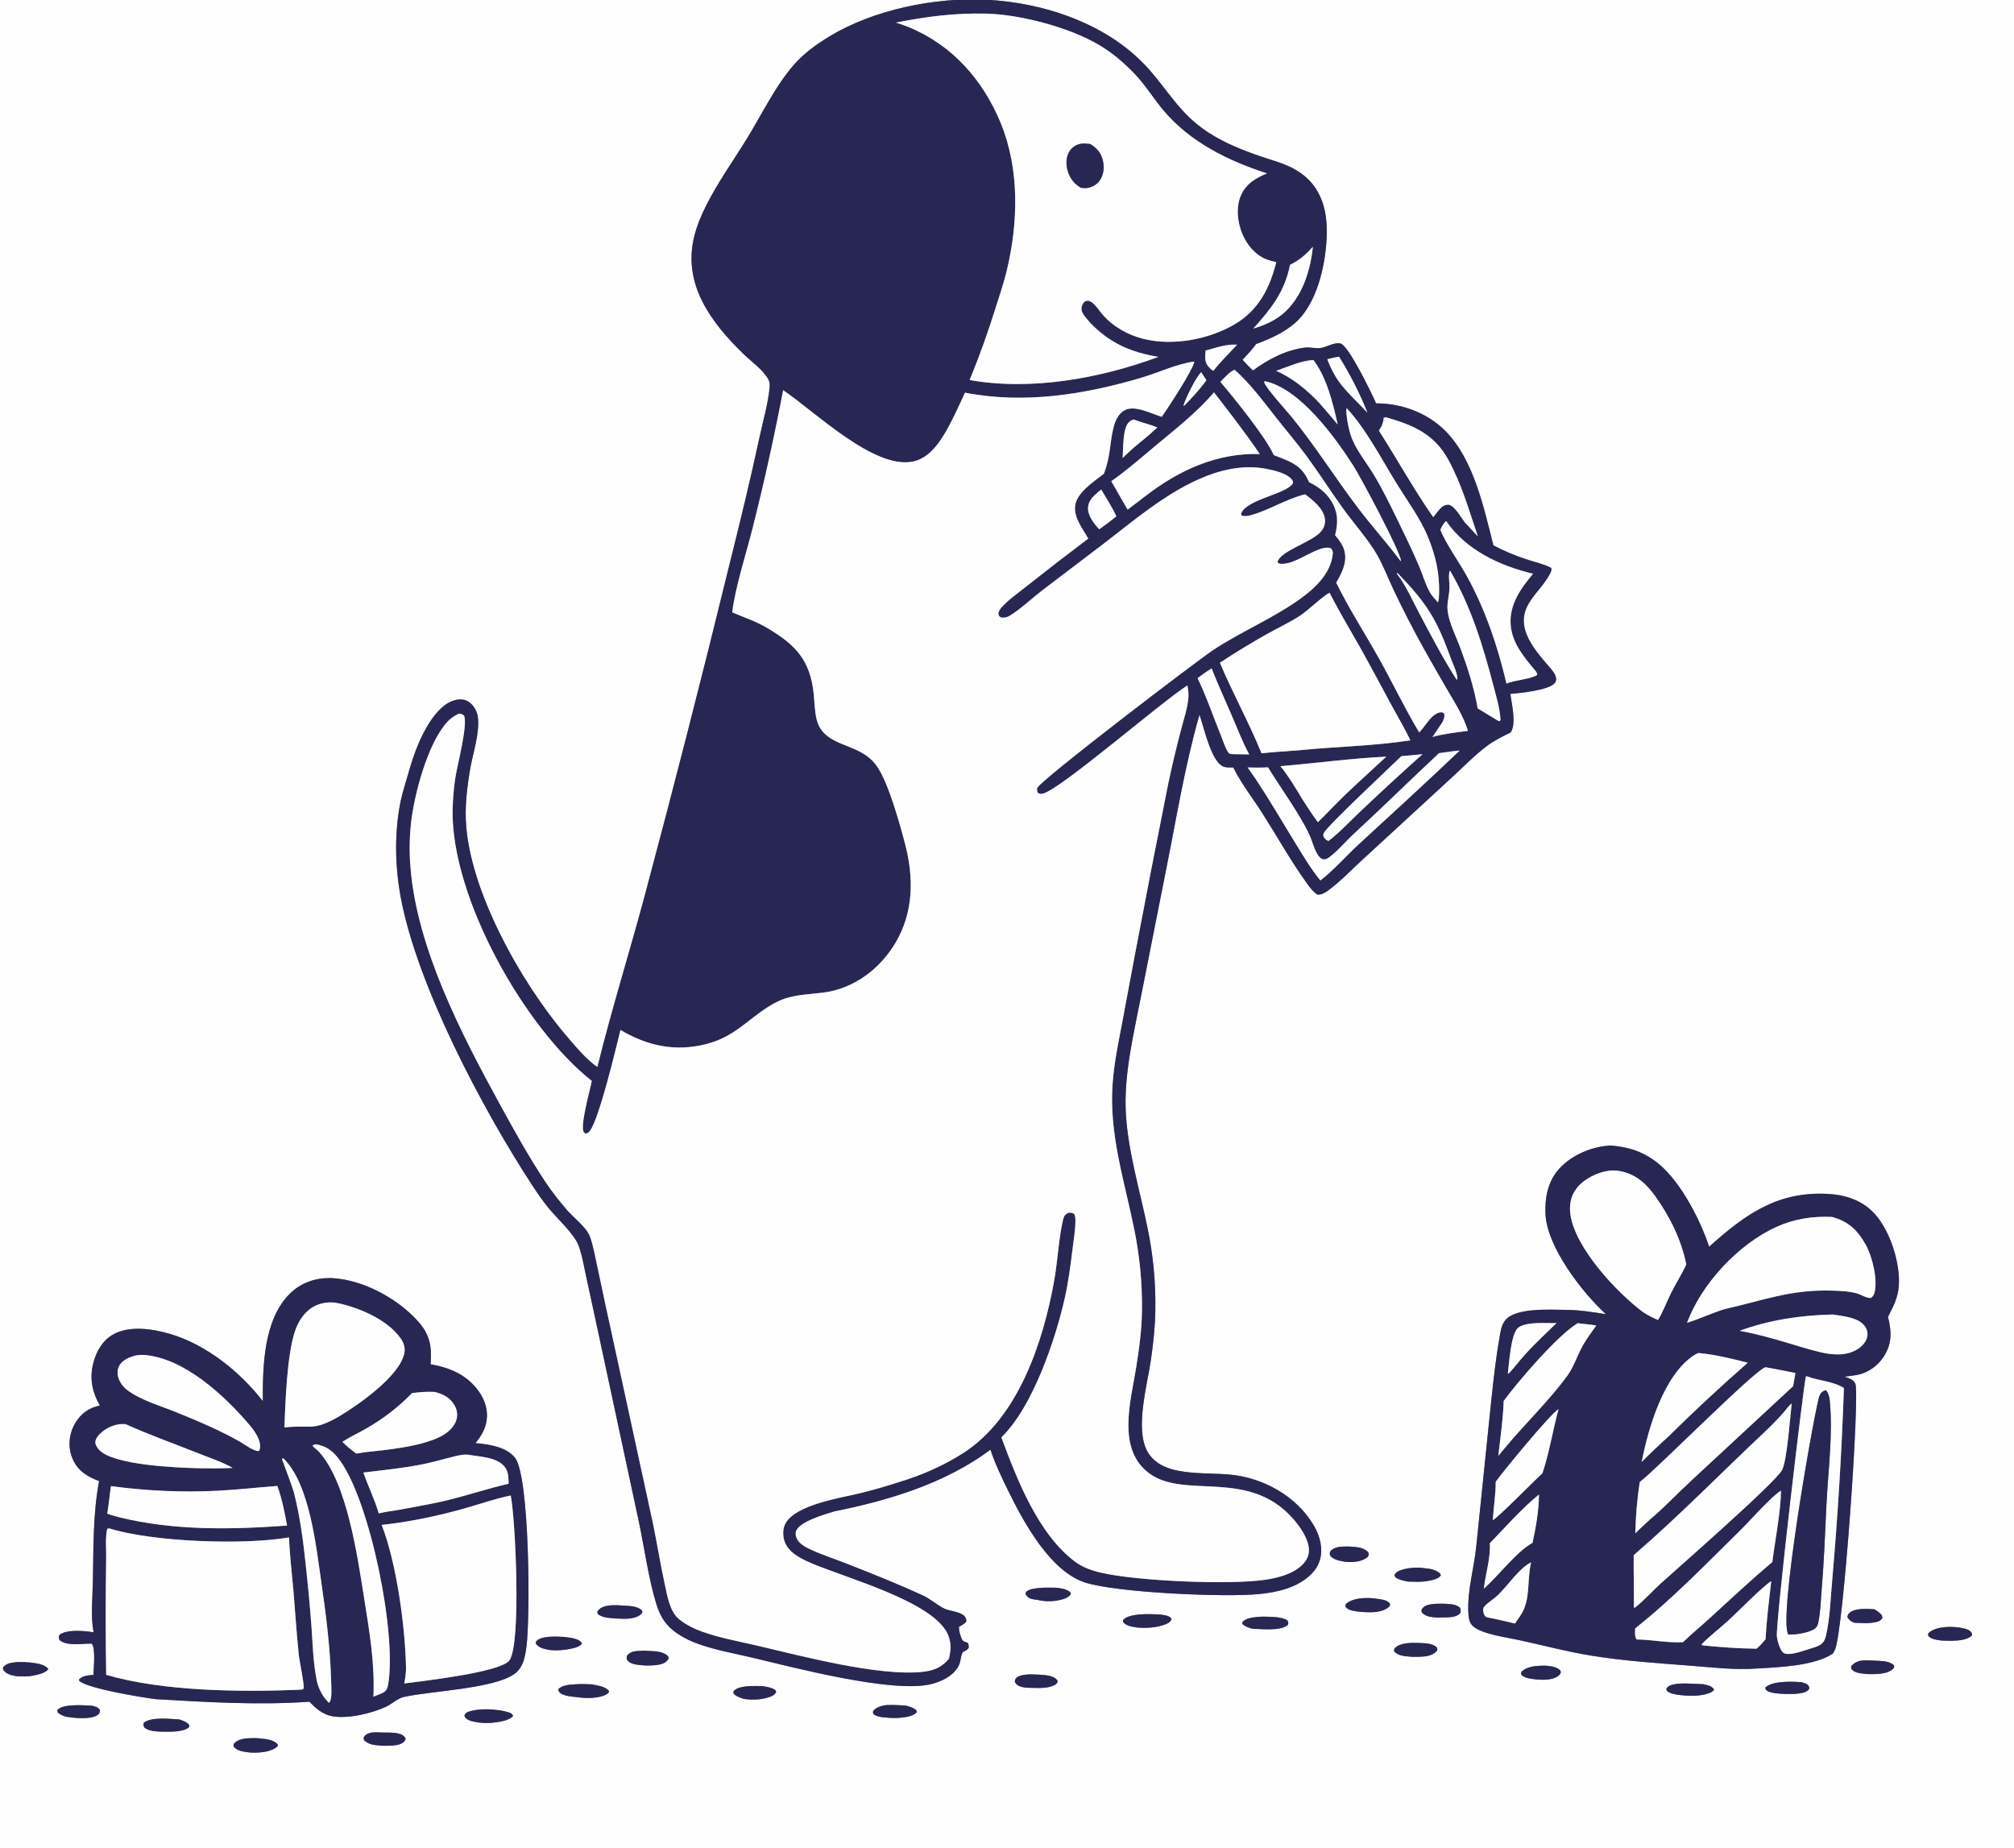 <?xml version="1.0" encoding="UTF-8"?> <svg xmlns="http://www.w3.org/2000/svg" width="255" height="234" viewBox="0 0 255 234" fill="none"><rect x="0" y="0" width="255" height="234" fill="#808080" stroke="none"/><g clip-path="url(#clip0_1_1920)"><path d="M255 -21H0V234H255V-21ZM124.936 -0.028C132.264 0.338 140.335 3.067 145.33 8.619C148.003 11.59 149.358 14.367 152.889 16.708C154.931 18.061 157.253 18.988 159.561 19.784C160.778 20.203 162.056 20.536 163.226 21.077C167.125 22.878 168.194 26.278 167.964 30.324C167.766 33.795 166.716 38.465 163.996 40.871C162.589 42.116 160.795 42.905 159.053 43.555C158.515 44.268 157.935 44.91 157.319 45.555C157.75 46.019 158.172 46.49 158.643 46.915C160.54 45.511 162.843 44.301 165.224 44.013C165.9 43.932 166.628 44.166 167.258 44.056C168.017 43.923 168.933 43.324 169.718 43.49C170.729 43.703 173.652 49.758 174.161 50.919L174.227 51.072C177.418 51.062 180.675 52.246 182.96 54.521C186.582 58.128 187.867 64.257 189.084 69.054C190.458 69.779 191.885 70.379 193.365 70.852C194.374 71.184 195.464 71.415 196.409 71.906C196.496 72.236 196.31 72.517 196.149 72.813C194.868 75.158 192.255 76.623 193.094 79.728C193.525 81.326 194.725 82.751 195.768 83.991C196.154 84.451 196.658 84.938 196.91 85.487C197.053 85.8 197.08 86.144 196.88 86.443C196.244 87.389 192.396 87.757 191.234 87.862C191.389 89.128 192.034 91.628 191.267 92.737C190.21 93.27 189.147 93.782 188.2 94.501C186.587 95.727 185.105 97.279 183.599 98.647L172.546 108.818C171.093 110.138 169.651 111.684 168.054 112.823C167.648 113.113 167.31 113.275 166.809 113.277C166.26 112.921 165.85 112.367 165.47 111.84C163.448 109.031 161.719 105.934 159.859 103.009C158.65 101.107 157.131 99.176 156.149 97.168C155.491 97.172 154.964 97.249 154.446 96.764C153.194 95.591 152.435 92.169 151.872 90.471C149.962 97.159 148.922 103.817 147.549 110.596L144.541 125.79C143.588 130.749 142.243 136.053 142.557 141.11C142.859 145.981 144.337 150.771 145.304 155.536C145.658 157.236 145.917 158.949 146.081 160.678C146.244 162.406 146.311 164.137 146.282 165.873C146.259 167.95 146.024 170.068 145.731 172.123C145.277 175.297 143.686 180.858 145.257 183.75C145.912 184.955 147.099 185.681 148.393 186.037C150.675 186.665 153.212 186.505 155.556 186.694C159.846 187.039 164.169 189.403 166.373 193.194C167.111 194.464 167.539 196.055 167.122 197.504C166.71 198.93 165.503 199.944 164.224 200.597C162.749 201.35 161.075 201.663 159.439 201.831C155.107 202.277 141.24 201.658 137.329 200.353C132.976 198.899 129.662 192.841 127.722 188.897C126.879 187.183 125.998 185.37 125.41 183.551C119.694 187.818 112.586 189.965 105.652 191.357C104.497 191.712 101.267 192.613 100.785 193.835C100.638 194.206 100.77 194.685 100.982 195.008C101.285 195.468 101.789 195.789 102.272 196.033C103.8 196.801 105.551 197.344 107.15 197.973C110.392 199.247 113.636 200.539 116.803 201.989C117.798 202.445 118.598 203.197 119.567 203.678C120.374 204.079 122.468 204.065 122.342 205.324C122.087 205.635 121.787 205.778 121.44 205.962C121.354 206.365 121.614 207.244 121.823 207.606C122.151 208.174 122.674 207.603 122.656 208.618C122.475 208.921 122.218 209.023 121.916 209.177C121.632 209.617 121.674 210.12 121.509 210.599C120.992 212.111 119.124 212.986 117.68 213.287C112.689 214.328 100.631 211.167 95.413 209.924C93.159 209.387 90.752 208.962 88.566 208.203C87.594 207.865 86.654 207.433 85.798 206.857C84.358 205.887 83.636 204.797 83.121 203.154C82.117 199.949 81.587 195.929 80.865 192.571L75.555 167.808L74.204 161.577C73.924 160.28 73.713 158.896 73.234 157.656C72.675 156.211 70.478 154.215 69.426 152.921C68.673 151.995 68.006 151.019 67.354 150.021C61.134 140.506 52.792 124.754 50.729 113.571C50.001 109.625 49.924 105.317 50.74 101.381C50.959 100.325 51.319 99.284 51.607 98.244C52.268 95.852 53.149 93.294 54.555 91.228C55.316 90.11 56.409 88.874 57.793 88.608C58.362 88.499 58.928 88.566 59.408 88.907C59.974 89.31 60.411 90.073 60.5 90.76C60.764 92.796 59.894 95.288 59.538 97.311C59.22 99.112 58.977 101.067 58.961 102.898C58.883 111.98 65.918 124.375 71.713 131.155C72.758 132.377 73.819 133.67 75.07 134.687C75.255 134.838 75.444 134.98 75.645 135.111C77.407 127.957 79.617 120.892 81.535 113.774C85.28 99.789 88.871 85.765 92.306 71.701C93.672 66.225 95.008 60.768 96.191 55.249C96.617 53.26 97.251 51.124 97.44 49.105C97.48 48.682 97.468 48.357 97.252 47.977C96.576 46.787 95.088 45.745 94.105 44.789C90.013 40.809 86.443 36.01 87.88 30.026C88.222 28.598 88.793 27.236 89.457 25.931C90.975 22.945 92.941 20.217 94.683 17.365C96.533 14.336 98.144 10.964 100.463 8.264C101.73 6.788 103.384 5.601 105.039 4.598C110.628 1.213 118.429 -0.375 124.936 -0.028ZM203.895 145.041C207.048 145.269 209.403 146.405 211.475 148.815C213.567 151.249 215.389 154.811 216.404 157.852C220.967 153.77 225.032 150.818 231.449 151.17C233.722 151.294 235.835 151.997 237.392 153.728C239.328 155.88 240.603 159.916 240.419 162.781C240.322 164.294 239.71 165.417 239.048 166.737C239.479 168.518 239.595 169.998 238.584 171.645C237.835 172.863 236.617 173.788 235.202 174.071C234.653 174.18 234.086 174.237 233.53 174.304C234.052 174.499 234.641 174.634 234.903 175.176C235.521 176.453 233.39 206.752 232.32 208.909C232.24 209.071 232.151 209.226 232.06 209.381C229.69 210.938 225.237 211.105 222.418 211.262C219.661 211.463 216.836 211.124 214.087 210.909C209.859 210.578 205.578 210.309 201.39 209.617C198.373 209.119 195.45 208.342 192.468 207.687C190.915 207.346 187.673 206.934 186.512 205.914C185.985 205.451 185.933 204.703 185.906 204.044C185.797 201.335 186.645 198.475 186.919 195.767L188.488 180.495C188.89 176.662 189.241 172.801 189.918 169.003C190.041 168.311 190.187 167.587 190.682 167.059C192.086 165.562 196.332 165.837 198.287 165.853C199.996 165.867 201.653 166.128 203.335 166.399C200.339 163.661 195.841 157.88 195.677 153.671C195.595 151.566 195.997 149.506 197.48 147.914C199.085 146.191 201.563 145.177 203.895 145.041ZM42.112 161.838C45.994 162.052 50.348 164.421 52.92 167.294C54.342 168.881 54.668 170.3 54.54 172.395L54.517 172.736C56.975 173.166 59.167 174.1 60.647 176.209C61.41 177.295 61.816 178.583 61.605 179.911C61.425 181.038 60.891 181.854 60.201 182.722C61.89 182.881 64.067 183.167 65.205 184.579C67.066 186.887 67.166 204.997 66.636 208.648C66.458 209.871 66.218 211.149 65.167 211.926C62.597 213.823 54.509 214.101 51.147 214.861C50.326 215.046 49.715 215.683 48.978 216.046C47.194 216.925 44.069 217.664 42.081 217.305C40.873 217.087 39.998 216.336 39.187 215.464C32.723 215.925 26.2 215.521 19.748 215.143C18.068 214.941 11.143 213.809 10.049 212.837L10.01 212.649C10.404 212.202 11.148 212.115 11.713 212.078C11.755 212.075 11.796 212.075 11.838 212.073C11.848 211.226 12.13 208.744 11.621 208.109C10.479 208.083 8.417 208.479 7.523 207.644C7.437 207.319 7.412 207.299 7.54 206.994C8.372 206.344 10.257 206.469 11.274 206.594C11.468 206.617 11.661 206.645 11.854 206.676C11.462 204.739 11.713 202.422 11.755 200.446C11.847 196.153 11.749 191.765 12.547 187.527C11.074 186.975 9.882 186.263 9.21 184.755C8.669 183.543 8.679 182.163 9.16 180.933C9.612 179.775 10.532 178.706 11.706 178.246C12.012 178.126 12.332 178.04 12.648 177.954C11.663 176.26 11.311 174.498 11.819 172.565C12.2 171.115 12.97 169.735 14.307 168.974C16.395 167.786 19.364 168.258 21.558 168.906C26.101 170.246 30.41 173.691 33.276 177.414C33.264 173.03 33.35 167.134 36.693 163.81C38.088 162.423 39.872 161.808 41.811 161.826C41.912 161.827 42.012 161.831 42.112 161.838ZM170.78 195.814C171.684 195.895 172.496 195.854 173.203 196.489C173.335 196.818 173.326 196.794 173.193 197.124C172.398 197.767 171.416 197.812 170.425 197.767C169.681 197.624 168.999 197.568 168.439 197.007C168.338 196.663 168.34 196.672 168.487 196.344C169.189 195.748 169.908 195.837 170.78 195.814ZM180.282 198.554C181.092 198.629 181.723 198.702 182.364 199.258L182.418 199.49C182.076 199.968 181.183 200.108 180.627 200.199C179.855 200.325 179.034 200.274 178.254 200.255C177.686 200.128 177.145 200.05 176.665 199.701L176.547 199.428C176.819 198.95 177.282 198.812 177.799 198.68C178.533 198.492 179.529 198.43 180.282 198.554ZM133.717 201.032C134.406 201.116 134.969 201.169 135.529 201.617L135.581 201.842C135.225 202.371 134.526 202.527 133.933 202.637C133.135 202.786 132.169 202.779 131.379 202.574C130.827 202.499 130.319 202.494 129.961 202.013C129.825 201.83 129.864 201.888 129.865 201.647C130.202 201.209 130.848 201.16 131.363 201.091C132.14 200.988 132.934 201.026 133.717 201.032ZM174.18 202.413C174.736 202.495 175.514 202.518 175.909 202.963C176.041 203.111 175.984 203.177 175.964 203.358C175.383 203.967 174.416 204.12 173.607 204.138C173.123 204.149 172.644 204.119 172.161 204.078C171.614 203.999 170.785 203.955 170.412 203.499C170.292 203.352 170.369 203.263 170.406 203.096C171.281 202.327 172.723 202.283 173.835 202.369C173.95 202.378 174.065 202.397 174.18 202.413ZM182.696 203.056C183.422 203.102 184.293 203.054 184.859 203.575C184.955 203.876 184.966 203.928 184.896 204.236C184.448 204.729 183.78 204.756 183.152 204.791C182.816 204.81 182.454 204.781 182.123 204.821C181.332 204.744 180.606 204.779 180.02 204.171C179.988 203.991 179.928 203.911 180.034 203.745C180.279 203.36 180.787 203.177 181.221 203.122C181.699 203.061 182.214 203.042 182.696 203.056ZM78.79 203.296C79.631 203.346 80.611 203.303 81.276 203.896C81.316 204.07 81.381 204.123 81.26 204.281C80.932 204.711 80.082 204.913 79.571 204.945C79.002 204.98 78.419 204.949 77.851 204.924C77.109 204.846 76.375 204.844 75.741 204.411L75.613 204.124C75.81 203.745 76.078 203.565 76.483 203.426C77.149 203.199 78.099 203.221 78.79 203.296ZM237.323 203.762C237.701 203.991 237.984 204.178 238.265 204.523L238.344 204.85C238.112 205.202 237.895 205.298 237.484 205.389C236.608 205.582 235.673 205.512 234.783 205.467C234.306 205.275 234.213 205.204 233.908 204.769C233.957 204.453 233.976 204.38 234.242 204.165C234.954 203.59 236.465 203.71 237.323 203.762ZM146.62 204.411C147.181 204.464 147.665 204.48 148.164 204.768L148.331 205.022C148.156 205.404 147.908 205.529 147.521 205.678C146.412 206.104 145.201 206.16 144.027 206.076C143.381 205.979 142.642 205.906 142.193 205.374C142.179 205.157 142.133 205.186 142.272 205.049C143.074 204.26 145.542 204.358 146.62 204.411ZM161.635 204.762C162.135 204.846 162.571 204.897 163.007 205.175C163.146 205.439 163.136 205.435 163.07 205.728C162.163 206.554 159.704 206.256 158.523 206.22C158.082 206.079 157.712 205.971 157.348 205.678L157.262 205.438C157.677 204.904 158.512 204.811 159.154 204.738C159.972 204.645 160.815 204.72 161.635 204.762ZM248.03 206.068C248.549 206.165 249.245 206.231 249.592 206.68C249.722 206.848 249.669 206.913 249.648 207.106C248.82 207.875 246.918 207.753 245.869 207.723C245.332 207.649 244.539 207.6 244.175 207.147C244.075 207.024 244.138 206.931 244.164 206.789C244.843 206.117 246.109 205.99 247.029 205.993C247.364 205.994 247.698 206.03 248.03 206.068ZM71.47 207.264C72.074 207.36 73.22 207.434 73.6 207.955C73.632 207.999 73.662 208.045 73.692 208.089C73.399 208.536 72.711 208.67 72.219 208.772C71.415 208.939 70.511 209.003 69.695 208.93C68.986 208.792 68.39 208.741 67.877 208.17C67.86 207.995 67.797 207.906 67.935 207.77C68.642 207.075 70.534 207.223 71.47 207.264ZM179.687 208.027C180.474 208.081 181.322 208.034 181.936 208.601C181.971 208.773 182.035 208.851 181.929 209.01C181.65 209.429 180.92 209.677 180.443 209.726C179.892 209.783 179.327 209.783 178.774 209.784C178.02 209.694 177.03 209.717 176.519 209.075C176.521 208.887 176.477 208.808 176.62 208.662C177.293 207.976 178.793 207.992 179.687 208.027ZM81.984 209.027C82.938 209.092 83.776 209.032 84.551 209.655L84.667 209.961C84.481 210.344 84.218 210.537 83.813 210.674C83.203 210.881 82.38 210.882 81.739 210.884C81.084 210.813 80.001 210.822 79.525 210.312C79.291 210.061 79.327 209.946 79.379 209.644C79.714 209.255 80.056 209.107 80.562 209.061C81.014 209.02 81.534 208.976 81.984 209.027ZM237.428 210.272C238.232 210.322 239.179 210.281 239.808 210.858C239.817 211.04 239.869 211.112 239.732 211.256C238.994 212.029 237.449 211.985 236.461 211.966C235.836 211.89 234.935 211.89 234.484 211.401C234.336 211.24 234.384 211.182 234.388 210.983C234.677 210.592 235.208 210.317 235.694 210.261C236.247 210.198 236.873 210.232 237.428 210.272ZM3.798 210.501C4.607 210.623 5.573 210.656 6.118 211.322C5.78 211.851 4.776 212.038 4.186 212.164C3.554 212.299 2.859 212.261 2.211 212.254C1.484 212.119 0.939 212.063 0.431 211.47L0.369 211.159C0.682 210.724 1.113 210.591 1.636 210.509C2.323 210.402 3.108 210.447 3.798 210.501ZM195.644 210.897C196.353 210.974 197.025 210.995 197.565 211.518C197.598 211.702 197.66 211.774 197.543 211.941C197.228 212.39 196.551 212.59 196.032 212.647C195.577 212.698 195.136 212.698 194.681 212.663C194.069 212.581 193.098 212.553 192.659 212.074C192.538 211.942 192.599 211.859 192.621 211.699C193.39 210.924 194.623 210.916 195.644 210.897ZM130.87 212.016C131.659 212.065 133.139 212.006 133.746 212.614C133.859 212.727 133.86 212.75 133.92 212.876C133.825 213.179 133.739 213.253 133.449 213.391C132.68 213.754 131.786 213.739 130.955 213.717C130.27 213.69 129.196 213.766 128.677 213.231C128.583 213.134 128.537 213.024 128.479 212.907C128.554 212.594 128.577 212.492 128.873 212.309C129.311 212.038 130.359 211.964 130.87 212.016ZM228.08 212.992C228.467 213.111 228.795 213.164 229.035 213.52C229.052 213.694 229.115 213.809 228.991 213.953C228.515 214.51 227.041 214.486 226.337 214.485C225.718 214.483 225.077 214.447 224.468 214.336C224.07 214.241 223.794 214.206 223.526 213.868L223.538 213.644C224.459 212.836 226.703 212.903 227.874 212.978L228.08 212.992ZM215.669 213.247C216.192 213.381 216.707 213.437 217.024 213.913C216.908 214.16 216.695 214.262 216.446 214.359C215.197 214.843 213.562 214.753 212.265 214.557C211.79 214.464 211.442 214.409 211.062 214.099L210.97 213.833C211.229 213.457 211.545 213.346 211.988 213.261C213.104 213.047 214.519 213.227 215.669 213.247ZM74.862 213.262C75.588 213.422 76.602 213.487 77.102 214.1C77.049 214.381 77.118 214.296 76.902 214.451C76.062 215.056 74.215 215.069 73.216 214.904C72.555 214.822 71.256 214.788 70.817 214.231C70.678 214.055 70.704 214.073 70.696 213.886C71.166 213.343 72.152 213.313 72.845 213.262C73.52 213.214 74.187 213.23 74.862 213.262ZM96.552 213.495C97.127 213.585 97.594 213.656 98.115 213.938L98.281 214.2C98.109 214.584 97.853 214.715 97.462 214.856C96.421 215.232 95.289 215.26 94.2 215.116C93.731 214.951 93.276 214.831 92.913 214.474C92.879 214.315 92.809 214.234 92.927 214.096C93.45 213.476 95.045 213.467 95.823 213.475C96.066 213.478 96.309 213.484 96.552 213.495ZM114.708 215.955C115.193 216.103 115.633 216.212 116.027 216.55L116.068 216.81C115.599 217.34 114.485 217.462 113.795 217.511C113.083 217.561 112.375 217.495 111.666 217.426C111.271 217.338 110.889 217.296 110.58 217.014C110.538 216.822 110.471 216.767 110.602 216.594C110.952 216.133 111.81 215.914 112.364 215.887C113.131 215.848 113.939 215.923 114.708 215.955ZM11.683 215.98C12.057 216.089 12.391 216.14 12.635 216.469C12.632 216.75 12.657 216.901 12.413 217.1C11.578 217.778 9.285 217.535 8.291 217.344C7.905 217.206 7.597 217.112 7.303 216.808L7.257 216.532C7.648 216.06 8.552 215.979 9.135 215.934C9.984 215.868 10.835 215.929 11.683 215.98ZM62.685 216.491C63.291 216.554 63.817 216.626 64.398 216.818C64.459 216.838 64.522 216.851 64.582 216.874C64.766 216.946 64.858 217.087 64.976 217.236C64.568 217.795 63.526 217.963 62.864 218.064C62.501 218.122 62.135 218.154 61.767 218.161C61.399 218.168 61.032 218.15 60.667 218.106C60.049 218.007 59.334 217.935 58.886 217.455L58.799 217.198C58.953 216.904 59.07 216.815 59.39 216.709C60.295 216.407 61.737 216.372 62.685 216.491ZM22.725 217.71C23.183 217.887 23.636 218.009 23.951 218.406L23.953 218.669C23.3 219.315 21.581 219.266 20.698 219.262C20.262 219.26 19.832 219.23 19.398 219.187C18.972 219.08 18.601 219.021 18.271 218.716C18.142 218.42 18.119 218.424 18.217 218.121C19.214 217.352 21.521 217.65 22.725 217.71ZM48.651 219.374C49.369 219.39 50.617 219.303 51.17 219.863C51.287 219.982 51.293 220.013 51.36 220.146C51.253 220.499 51.098 220.631 50.764 220.791C50.18 221.069 49.236 221.022 48.589 221.046C47.661 220.968 46.856 221.019 46.126 220.37L46.012 220.072C46.189 219.699 46.411 219.553 46.806 219.431C47.324 219.271 48.105 219.368 48.651 219.374ZM32.939 220.12C33.606 220.177 34.598 220.286 35.086 220.786C35.201 220.903 35.157 220.892 35.163 221.094C34.392 221.828 32.954 221.939 31.937 221.912C31.86 221.91 31.782 221.906 31.705 221.903C30.965 221.799 30.114 221.777 29.597 221.169C29.574 220.986 29.521 220.923 29.645 220.763C30.052 220.24 30.93 220.117 31.545 220.089C32.016 220.067 32.471 220.059 32.939 220.12Z" fill="#FEFEFE"></path><path d="M159.052 43.556C160.795 42.906 162.589 42.117 163.996 40.872C166.716 38.466 167.765 33.795 167.963 30.324C168.194 26.279 167.124 22.879 163.225 21.077C162.056 20.536 160.778 20.204 159.56 19.784C157.253 18.988 154.93 18.062 152.888 16.708C149.357 14.367 148.002 11.59 145.33 8.62C140.334 3.068 132.263 0.338 124.935 -0.028C118.429 -0.374 110.627 1.214 105.039 4.599C103.384 5.601 101.73 6.788 100.463 8.264C98.144 10.965 96.532 14.337 94.683 17.365C92.941 20.218 90.974 22.946 89.456 25.931C88.792 27.237 88.222 28.599 87.879 30.026C86.443 36.01 90.013 40.809 94.105 44.789C95.088 45.745 96.576 46.788 97.252 47.977C97.468 48.358 97.479 48.682 97.439 49.106C97.25 51.124 96.617 53.26 96.191 55.249C95.008 60.769 93.672 66.225 92.306 71.701C88.87 85.765 85.28 99.79 81.534 113.775C79.616 120.892 77.407 127.957 75.645 135.111C75.444 134.981 75.255 134.839 75.069 134.688C73.819 133.671 72.758 132.377 71.713 131.155C65.917 124.376 58.883 111.981 58.961 102.898C58.977 101.068 59.22 99.112 59.537 97.311C59.893 95.289 60.763 92.796 60.5 90.76C60.411 90.073 59.974 89.31 59.407 88.908C58.927 88.566 58.361 88.5 57.792 88.609C56.408 88.874 55.315 90.111 54.555 91.228C53.148 93.295 52.268 95.853 51.606 98.245C51.319 99.285 50.959 100.325 50.74 101.382C49.923 105.318 50.001 109.625 50.729 113.572C52.792 124.755 61.133 140.506 67.353 150.022C68.005 151.02 68.672 151.995 69.425 152.922C70.477 154.215 72.675 156.212 73.233 157.657C73.712 158.897 73.923 160.28 74.204 161.577L75.554 167.808L80.865 192.572C81.586 195.929 82.116 199.949 83.121 203.155C83.636 204.797 84.358 205.888 85.797 206.857C86.653 207.434 87.593 207.866 88.566 208.204C90.751 208.962 93.158 209.388 95.412 209.925C100.631 211.167 112.689 214.329 117.679 213.287C119.123 212.986 120.991 212.112 121.509 210.599C121.673 210.12 121.632 209.618 121.916 209.178C122.218 209.023 122.474 208.921 122.656 208.619C122.674 207.603 122.151 208.174 121.823 207.606C121.613 207.244 121.354 206.366 121.439 205.962C121.787 205.778 122.087 205.636 122.342 205.325C122.468 204.066 120.374 204.08 119.566 203.679C118.598 203.198 117.797 202.445 116.803 201.99C113.636 200.539 110.391 199.247 107.15 197.973C105.55 197.344 103.799 196.802 102.272 196.033C101.789 195.79 101.285 195.469 100.982 195.008C100.769 194.686 100.638 194.207 100.784 193.835C101.266 192.613 104.497 191.713 105.651 191.358C112.585 189.965 119.693 187.819 125.41 183.552C125.998 185.371 126.878 187.183 127.721 188.897C129.662 192.841 132.976 198.899 137.329 200.353C141.239 201.659 155.107 202.278 159.439 201.832C161.074 201.663 162.748 201.351 164.224 200.597C165.503 199.944 166.71 198.93 167.121 197.504C167.539 196.056 167.111 194.465 166.372 193.194C164.168 189.403 159.845 187.039 155.556 186.694C153.212 186.505 150.674 186.665 148.393 186.038C147.099 185.682 145.912 184.956 145.257 183.751C143.686 180.859 145.276 175.298 145.73 172.123C146.024 170.069 146.259 167.95 146.282 165.874C146.311 164.138 146.244 162.406 146.08 160.678C145.917 158.95 145.658 157.236 145.304 155.537C144.337 150.771 142.859 145.982 142.556 141.11C142.242 136.053 143.588 130.749 144.54 125.79L147.549 110.597C148.921 103.817 149.962 97.159 151.871 90.472C152.435 92.17 153.193 95.591 154.446 96.765C154.963 97.249 155.491 97.172 156.148 97.169C157.131 99.177 158.649 101.107 159.858 103.009C161.718 105.935 163.447 109.031 165.47 111.84C165.849 112.367 166.259 112.922 166.809 113.277C167.309 113.275 167.648 113.114 168.054 112.824C169.651 111.685 171.093 110.139 172.545 108.818L183.598 98.648C185.105 97.279 186.586 95.728 188.2 94.501C189.147 93.782 190.21 93.27 191.267 92.737C192.033 91.629 191.389 89.128 191.234 87.862C192.395 87.757 196.243 87.389 196.879 86.443C197.08 86.144 197.053 85.801 196.909 85.488C196.658 84.939 196.153 84.451 195.767 83.992C194.725 82.752 193.525 81.326 193.093 79.728C192.255 76.624 194.868 75.159 196.149 72.813C196.31 72.518 196.495 72.237 196.408 71.906C195.463 71.415 194.374 71.185 193.365 70.852C191.885 70.379 190.458 69.78 189.084 69.054C187.866 64.258 186.581 58.128 182.96 54.522C180.675 52.246 177.417 51.063 174.227 51.072L174.161 50.919C173.651 49.759 170.729 43.704 169.718 43.49C168.933 43.324 168.016 43.924 167.258 44.056C166.628 44.166 165.899 43.932 165.223 44.014C162.843 44.302 160.539 45.511 158.643 46.916C158.172 46.49 157.749 46.02 157.318 45.556C157.934 44.91 158.515 44.268 159.052 43.556ZM124.798 1.724C129.17 1.825 135.407 3.465 139.186 5.712C140.836 6.693 142.327 7.966 143.65 9.351C145.051 10.818 146.077 12.55 147.39 14.086C150.774 18.046 155.533 20.378 160.414 21.954C158.997 22.546 157.744 23.268 157.11 24.756C156.464 26.272 156.68 28.157 157.308 29.652C157.871 30.991 158.911 32.254 160.286 32.81C160.704 32.98 161.158 33.085 161.594 33.199C160.762 36.481 159.367 39.242 156.393 41.019C153.103 42.984 148.495 43.845 144.755 42.902C142.786 42.406 140.884 41.333 139.557 39.777C139.161 39.312 138.733 38.612 138.234 38.275C137.868 38.028 137.701 38.031 137.319 38.182C137.039 38.5 136.875 38.858 136.953 39.292C137.05 39.829 137.713 40.479 138.061 40.907C140.575 43.487 143.141 44.581 146.659 45.191C139.321 47.91 130.549 49.509 122.769 48.118C124.031 45.053 125.118 42.007 126.101 38.843C126.568 37.339 127.087 35.864 127.456 34.33C128.927 28.222 129.119 21.433 126.689 15.539C124.446 10.1 120.532 5.67 115.023 3.421C114.502 3.212 113.973 3.025 113.436 2.86C117.29 2.096 120.86 1.638 124.798 1.724ZM166.224 31.26C165.924 34.312 164.823 37.766 162.375 39.777C161.288 40.671 160.019 41.195 158.685 41.608C160.932 39.089 162.66 36.966 163.334 33.532C164.524 32.929 165.273 32.31 166.163 31.31C166.18 31.29 166.204 31.276 166.224 31.26ZM156.635 43.644C155.62 44.743 154.555 45.769 153.629 46.949C153.357 46.824 153.185 46.611 152.984 46.396C152.474 45.761 152.597 45.151 152.64 44.39C153.935 44.037 155.28 43.545 156.635 43.644ZM169.54 45.165C170.819 47.199 172.282 50.011 173.125 52.256C172.849 51.971 172.576 51.682 172.307 51.39C170.298 49.345 169.099 48.256 168.054 45.487C168.544 45.376 169.043 45.235 169.54 45.165ZM166.297 45.59C167.967 47.755 168.789 51.092 169.371 53.746C168.59 52.829 167.823 51.895 167.02 50.998C165.434 49.325 163.695 47.895 161.584 46.95C163.015 46.468 164.788 45.637 166.297 45.59ZM151.208 45.779C151.125 46.706 147.87 51.683 147.087 52.773C145.789 52.393 143.7 51.249 142.407 51.935C141.658 52.333 141.239 53.183 141.027 53.968C140.456 56.089 140.681 57.592 139.764 59.989C138.496 60.979 136.28 62.382 136.118 64.097C135.975 65.618 137.092 66.942 137.786 68.193C135.124 70.201 132.485 72.24 129.87 74.309C128.852 75.127 127.641 75.954 126.781 76.936C126.581 77.166 126.48 77.383 126.401 77.68C126.469 78.015 126.468 77.993 126.75 78.192C127.202 78.237 127.538 78.16 127.928 77.914C129.341 77.021 130.646 75.761 131.984 74.734L139.748 68.832C143.474 65.968 147.376 62.655 151.68 60.725C154.412 59.501 157.352 58.788 160.335 59.364C161.303 59.551 162.92 59.917 163.555 60.704C163.709 60.895 163.683 60.94 163.709 61.17C162.917 62.589 157.806 63.182 157.13 65.056L157.209 65.273C157.61 65.419 158.024 65.33 158.426 65.219C160.698 64.59 162.787 63.199 165.239 62.59C166.245 63.339 167.549 64.359 167.748 65.677C167.835 66.25 167.657 66.807 167.295 67.254C166.161 68.656 162.095 69.719 161.746 71.174C161.948 71.384 161.967 71.379 162.25 71.392C164.221 71.485 166.992 68.865 168.518 69.424C168.714 69.683 168.782 69.809 168.749 70.142C168.508 72.539 166.591 74.392 164.774 75.715C161.331 78.223 157.257 79.907 153.675 82.251C151.625 83.592 131.541 98.92 131.328 99.771C131.272 99.993 131.316 100.15 131.376 100.362C131.636 100.53 131.761 100.552 132.069 100.476C134.316 99.924 147.012 88.902 150.346 86.783C150.41 87.228 150.498 87.706 150.476 88.155C150.409 89.554 149.854 91.125 149.508 92.491C148.929 94.699 148.402 96.92 147.927 99.153C146.465 106.454 145.041 113.763 143.656 121.079L142.133 129.207C141.635 131.843 141.079 134.459 140.876 137.14C140.391 143.585 142.354 149.425 143.611 155.653C144.297 159.051 144.627 162.398 144.589 165.865C144.563 168.316 144.244 170.695 143.859 173.111C143.177 177.394 141.343 183.514 145.536 186.571C150.061 189.869 158.07 185.883 163.713 192.292C164.542 193.235 165.452 194.522 165.681 195.774C165.802 196.438 165.69 197.082 165.301 197.639C164.222 199.18 161.947 199.765 160.193 200.025C155.65 200.7 143.919 200.184 139.394 199.128C138.237 198.858 137.081 198.458 136.121 197.739C131.425 194.224 128.764 187.307 126.786 181.993C130.759 178.173 133.672 169.532 134.853 164.181C135.291 162.199 135.547 160.179 135.795 158.166C135.94 156.985 136.157 155.744 136.164 154.553C136.165 154.243 136.134 154.005 136.026 153.716C135.69 153.536 135.626 153.539 135.241 153.558C134.832 153.807 134.715 153.953 134.601 154.422C134.079 156.555 133.905 159.716 133.493 162.043C132.11 169.849 128.946 179.507 121.956 183.978C119.422 185.599 116.591 186.836 113.708 187.689C112.162 188.194 110.6 188.643 109.023 189.036C106.58 189.644 100.789 190.472 99.452 192.886C99.095 193.531 99.095 194.435 99.322 195.121C99.755 196.432 101.03 197.148 102.208 197.697C106.39 199.643 118.526 202.737 120.101 207.17C120.47 208.207 120.372 208.963 120.162 210.003C119.241 211.121 118.216 211.539 116.782 211.688C111.249 212.264 101.525 209.694 95.929 208.379C93.614 207.836 91.16 207.401 88.923 206.603C87.907 206.24 86.845 205.719 86.003 205.04C84.78 204.053 84.478 202 84.157 200.532C83.594 197.959 83.186 195.353 82.649 192.774L77.157 167.477C76.611 165.061 76.131 162.628 75.599 160.208C75.332 158.997 75.118 157.699 74.689 156.538C74.257 155.37 72.578 154.122 71.743 153.143C70.823 152.064 69.896 150.903 69.11 149.721C66.961 146.491 65.085 143.097 63.225 139.696C58.367 130.813 52.803 120.06 51.976 109.872C51.894 108.922 51.859 107.971 51.871 107.017C51.883 106.064 51.941 105.113 52.046 104.165C52.454 100.577 54.092 94.343 56.501 91.557C56.962 91.023 57.443 90.657 58.086 90.373C58.444 90.393 58.474 90.39 58.754 90.609C59.265 91.786 57.859 97.008 57.627 98.612C57.444 99.906 57.337 101.207 57.308 102.514C57.096 113.572 66.346 130.087 74.93 136.863C74.731 137.922 73.381 142.687 73.927 143.361C74.001 143.451 74.048 143.473 74.139 143.531C74.462 143.475 74.564 143.36 74.747 143.099C75.92 141.422 77.965 132.823 78.56 130.414C81.967 132.428 85.473 133.194 89.393 132.206C93.469 131.179 95.144 128.416 98.502 126.795C100.307 125.923 102.268 125.928 104.217 125.682C108.125 125.191 111.432 122.681 113.406 119.333C115.676 115.484 115.707 111.127 114.608 106.915C113.93 104.315 112.469 99.016 110.994 96.969C110.482 96.259 109.914 95.776 109.158 95.337C107.071 94.12 104.188 93.917 103.439 91.244C103.143 90.188 103.144 88.983 103.03 87.893C102.577 83.589 100.793 81.68 97.12 79.499C95.677 78.642 94.214 78.187 92.706 77.527C93.136 74.166 94.475 70.136 95.314 66.776C96.765 61.023 98.046 55.234 99.158 49.406C103.15 52.09 110.65 59.47 115.603 58.438C117.326 58.079 118.548 56.619 119.431 55.19C120.499 53.462 121.324 51.56 122.18 49.72C129.653 51.181 137.325 49.96 144.536 47.82C146.703 47.177 148.976 46.073 151.208 45.779ZM156.326 46.823C158.307 48.602 159.923 50.775 161.56 52.862C162.841 54.496 164.202 56.076 165.43 57.749C167.021 59.916 168.463 62.191 170.034 64.373C171.321 66.16 173.309 68.41 174.352 70.255C175.153 71.674 175.757 73.258 176.456 74.735C177.646 77.25 178.919 79.723 180.275 82.153C181.208 83.816 182.154 85.472 183.113 87.121C184.156 88.902 185.236 90.555 185.866 92.537C184.353 92.75 182.845 92.897 181.371 93.312C181.802 92.672 182.252 92.039 182.661 91.385C182.809 91.03 182.927 90.785 182.871 90.39C182.714 90.254 182.697 90.177 182.471 90.186C181.968 90.207 181.454 90.605 181.13 90.966C180.618 91.536 180.233 92.179 179.691 92.74C177.875 89.716 176.35 86.507 174.629 83.426C172.835 80.215 170.804 77.082 169.184 73.78C169.882 72.548 170.594 71.234 170.228 69.771C170.028 68.97 169.547 68.396 169.043 67.768C169.432 66.179 169.442 64.851 168.538 63.408C167.847 62.305 166.896 61.621 165.749 61.054C165.029 59.406 164.114 58.736 162.46 58.087L161.269 57.62C160.377 55.501 156.169 50.279 154.516 48.35C154.986 47.901 155.718 47.003 156.326 46.823ZM152.086 47.123L152.745 48.141C151.922 49.292 150.946 50.356 149.946 51.356L149.839 51.353C150.172 50.318 151.365 47.863 152.086 47.123ZM160.143 48.257C164.587 49.216 168.969 55.275 171.309 58.902C172.309 60.451 177.329 69.901 177.382 71.016L177.317 71.022C175.577 68.687 173.614 66.532 171.864 64.211C169.012 60.428 166.511 56.445 163.513 52.757C162.923 52.032 160.207 49.058 160.048 48.372L160.143 48.257ZM153.708 49.683C155.68 52.23 157.695 54.828 159.506 57.492C154.082 57.319 149.239 59.544 144.993 62.836L142.775 64.528C142.083 63.33 141.38 62.136 140.702 60.93C142.657 59.569 144.49 57.948 146.32 56.423C148.881 54.288 151.531 52.223 153.708 49.683ZM170.509 51.687C172.877 54.192 175.003 58.266 176.831 61.227C178.164 63.389 179.844 65.657 180.801 68.001C181.772 70.379 182.284 72.568 182.209 75.141C182.198 75.542 182.176 75.894 182.072 76.283C181.719 75.884 181.31 75.465 181.047 75.001C180.459 73.961 180.129 72.75 179.66 71.65C178.823 69.683 177.88 67.748 176.941 65.827C175.996 63.892 175.049 61.934 173.934 60.091C173.092 58.699 171.912 57.237 171.269 55.76C170.836 54.763 170.495 53.112 170.461 52.022C170.457 51.875 170.478 51.816 170.509 51.687ZM175.501 52.842C178.912 53.816 181.578 54.945 183.356 58.176C185.069 61.288 185.982 64.579 187.117 67.915C186.559 67.324 186.006 66.729 185.457 66.129C185.001 65.522 184.218 64.12 183.499 63.924C183.206 63.843 182.817 63.981 182.59 64.169C182.163 64.522 181.828 65.058 181.466 65.48C179.008 61.96 176.897 58.141 174.583 54.518C174.984 53.967 175.132 53.551 175.208 52.879L175.501 52.842ZM143.521 53.111C144.51 53.495 145.556 53.722 146.536 54.119C145.578 55.032 144.538 55.858 143.52 56.7L142.139 57.984C142.225 56.86 142.133 54.166 142.953 53.437C143.138 53.273 143.294 53.198 143.521 53.111ZM139.435 61.99C140.078 63.099 140.817 64.211 141.345 65.377C140.637 65.947 139.925 66.494 139.181 67.016C138.538 66.342 137.736 65.312 137.761 64.34C137.784 63.41 138.397 62.851 139.059 62.279C139.183 62.171 139.296 62.075 139.435 61.99ZM183.097 65.972C185.635 69.658 189.878 71.632 194.106 72.651C192.542 74.507 191.066 76.58 191.273 79.146C191.465 81.518 193.062 83.325 194.517 85.07L194.648 85.43C193.951 85.987 191.775 86.093 190.74 86.554C189.632 81.841 188.074 77.189 185.721 72.942C184.641 70.993 183.237 69.121 182.356 67.08C182.565 66.69 182.75 66.257 183.097 65.972ZM183.583 72.232C186.216 76.703 187.781 81.793 189.079 86.787C189.444 88.194 189.904 89.683 189.986 91.138L189.881 91.315L189.705 91.275L187.09 89.694C186.651 87.092 185.833 84.577 184.924 82.105C184.373 80.607 183.469 78.894 183.285 77.308C183.172 76.332 183.516 75.345 183.525 74.37C183.53 73.788 183.345 72.723 183.583 72.232ZM176.905 72.511C180.744 76.487 181.878 78.365 183.745 83.49C183.973 84.115 184.553 85.274 184.505 85.913C184.5 85.981 184.479 86.046 184.466 86.113C182.678 83.352 181.142 80.37 179.602 77.466C178.762 75.88 177.988 74.095 176.885 72.676L176.905 72.511ZM168.344 75.056C169.617 77.568 171.07 79.954 172.449 82.406C173.728 84.734 174.993 87.069 176.246 89.41C177.026 90.849 177.873 92.258 178.572 93.739C173.882 94.469 169.065 94.527 164.346 95.01C162.806 95.124 161.261 95.215 159.725 95.379C158.144 91.48 156.077 87.779 154.454 83.91C156.405 82.633 158.395 81.421 160.425 80.275C161.792 79.514 163.238 78.836 164.554 77.994C165.523 77.374 167.569 75.406 168.344 75.056ZM153.411 84.632C154.175 86.6 155.064 88.521 155.899 90.46C156.632 92.163 157.286 93.887 158.168 95.521L156.184 95.491C155.964 95.466 155.675 95.504 155.542 95.314C155.124 94.718 154.861 93.793 154.581 93.111C153.598 90.717 152.754 88.184 151.628 85.862C152.212 85.429 152.792 85.015 153.411 84.632ZM184.817 95.03C180.611 99.046 176.298 102.977 172.018 106.915C170.422 108.383 168.882 110.164 167.18 111.484C165.945 109.97 164.972 108.311 163.952 106.65C162.319 103.99 160.732 101.275 159.013 98.67L157.969 97.174C158.833 97.204 159.679 97.208 160.543 97.156C162.062 99.662 165.046 103.725 166.01 106.243C166.265 106.907 166.715 108.582 167.477 108.786C167.777 108.866 168.02 108.751 168.257 108.578C169.374 107.762 170.358 106.553 171.382 105.608C175.034 102.24 178.567 98.751 182.199 95.365C183.068 95.25 183.943 95.106 184.817 95.03ZM180.105 95.498C177.506 97.824 174.939 100.187 172.405 102.585C171.043 103.866 169.697 105.332 168.222 106.472C167.936 106.418 167.83 106.258 167.641 106.049C167.527 105.772 167.505 105.737 167.633 105.445C167.983 104.652 176.076 97.056 177.435 95.743L180.105 95.498ZM175.528 95.804C173.758 97.459 171.946 99.07 170.202 100.752C169.065 101.847 167.995 103.01 166.863 104.108C166.146 103.139 165.495 102.139 164.849 101.123C164.011 99.711 163.155 98.288 162.117 97.012C166.577 96.634 171.062 96.024 175.528 95.804Z" fill="#282753"></path><path d="M160.414 21.954C155.534 20.377 150.774 18.045 147.39 14.085C146.078 12.549 145.051 10.817 143.65 9.35C142.327 7.965 140.836 6.692 139.187 5.711C135.407 3.464 129.17 1.824 124.798 1.723C120.86 1.638 117.29 2.095 113.436 2.859C113.973 3.024 114.502 3.211 115.023 3.42C120.532 5.669 124.446 10.099 126.689 15.538C129.119 21.432 128.928 28.221 127.456 34.329C127.087 35.863 126.568 37.338 126.101 38.842C125.118 42.006 124.031 45.052 122.769 48.117C130.549 49.508 139.321 47.91 146.66 45.19C143.141 44.58 140.575 43.486 138.061 40.906C137.713 40.479 137.05 39.829 136.953 39.291C136.875 38.857 137.04 38.499 137.319 38.182C137.701 38.03 137.869 38.027 138.234 38.274C138.733 38.611 139.161 39.312 139.557 39.776C140.884 41.332 142.786 42.406 144.755 42.902C148.495 43.844 153.104 42.983 156.393 41.018C159.367 39.242 160.762 36.481 161.594 33.198C161.158 33.085 160.704 32.979 160.286 32.81C158.911 32.253 157.871 30.99 157.309 29.651C156.68 28.156 156.464 26.271 157.11 24.755C157.744 23.267 158.997 22.545 160.414 21.954ZM138.057 18.243C138.944 18.801 139.45 19.409 139.668 20.457C139.836 21.267 139.721 22.2 139.225 22.88C138.871 23.365 138.294 23.694 137.703 23.792C137.431 23.836 137.12 23.818 136.849 23.771C135.964 23.232 135.421 22.531 135.153 21.52C134.948 20.744 134.976 19.824 135.427 19.135C135.729 18.673 136.226 18.329 136.768 18.219C137.19 18.134 137.634 18.19 138.057 18.243Z" fill="#FEFEFE"></path><path d="M136.849 23.772C137.12 23.819 137.43 23.837 137.703 23.792C138.294 23.695 138.871 23.366 139.225 22.88C139.721 22.2 139.836 21.267 139.668 20.457C139.45 19.41 138.944 18.802 138.057 18.244C137.634 18.191 137.19 18.134 136.768 18.22C136.226 18.33 135.729 18.674 135.427 19.135C134.976 19.825 134.948 20.744 135.153 21.521C135.421 22.531 135.964 23.233 136.849 23.772Z" fill="#282753"></path><path d="M158.686 41.608C160.019 41.195 161.288 40.671 162.376 39.777C164.823 37.766 165.925 34.312 166.225 31.26C166.204 31.276 166.181 31.29 166.163 31.31C165.274 32.31 164.525 32.929 163.335 33.532C162.66 36.966 160.933 39.089 158.686 41.608Z" fill="#FEFEFE"></path><path d="M152.985 46.395C153.185 46.611 153.357 46.823 153.629 46.949C154.555 45.768 155.62 44.742 156.635 43.644C155.28 43.545 153.935 44.036 152.64 44.389C152.598 45.15 152.474 45.761 152.985 46.395Z" fill="#FEFEFE"></path><path d="M173.125 52.255C172.282 50.01 170.819 47.197 169.54 45.164C169.043 45.233 168.544 45.375 168.054 45.486C169.099 48.255 170.298 49.343 172.307 51.389C172.576 51.681 172.849 51.969 173.125 52.255Z" fill="#FEFEFE"></path><path d="M169.371 53.746C168.789 51.092 167.967 47.755 166.297 45.59C164.788 45.637 163.015 46.469 161.584 46.95C163.695 47.896 165.434 49.325 167.02 50.998C167.823 51.895 168.59 52.83 169.371 53.746Z" fill="#FEFEFE"></path><path d="M147.089 52.773C147.871 51.684 151.127 46.706 151.209 45.779C148.977 46.074 146.704 47.177 144.537 47.82C137.326 49.96 129.654 51.182 122.181 49.72C121.325 51.56 120.5 53.462 119.433 55.19C118.55 56.62 117.327 58.079 115.604 58.438C110.651 59.471 103.151 52.09 99.159 49.406C98.047 55.234 96.766 61.024 95.315 66.776C94.476 70.136 93.137 74.166 92.707 77.528C94.215 78.188 95.678 78.642 97.121 79.499C100.794 81.68 102.578 83.589 103.031 87.893C103.145 88.983 103.144 90.188 103.44 91.244C104.19 93.917 107.072 94.12 109.16 95.337C109.915 95.776 110.483 96.259 110.995 96.97C112.471 99.016 113.931 104.315 114.609 106.916C115.708 111.127 115.677 115.484 113.407 119.334C111.433 122.681 108.126 125.192 104.218 125.683C102.27 125.928 100.309 125.924 98.504 126.795C95.145 128.416 93.471 131.18 89.394 132.206C85.474 133.194 81.968 132.428 78.561 130.414C77.966 132.823 75.921 141.422 74.748 143.099C74.566 143.36 74.463 143.476 74.14 143.531C74.05 143.473 74.002 143.452 73.928 143.361C73.382 142.687 74.732 137.922 74.931 136.864C66.347 130.087 57.097 113.572 57.309 102.514C57.338 101.207 57.445 99.907 57.629 98.612C57.861 97.008 59.266 91.787 58.755 90.61C58.475 90.39 58.445 90.393 58.087 90.373C57.444 90.657 56.963 91.023 56.502 91.557C54.093 94.344 52.456 100.578 52.047 104.166C51.942 105.113 51.884 106.064 51.872 107.017C51.86 107.971 51.895 108.923 51.977 109.872C52.804 120.06 58.369 130.813 63.226 139.696C65.086 143.097 66.962 146.491 69.111 149.721C69.898 150.903 70.824 152.064 71.744 153.144C72.579 154.123 74.258 155.37 74.69 156.538C75.12 157.7 75.334 158.997 75.6 160.208C76.132 162.628 76.612 165.061 77.158 167.478L82.65 192.774C83.187 195.353 83.596 197.96 84.158 200.533C84.479 202 84.781 204.053 86.004 205.04C86.846 205.72 87.909 206.241 88.924 206.603C91.161 207.401 93.615 207.836 95.93 208.38C101.526 209.694 111.25 212.264 116.783 211.688C118.217 211.539 119.243 211.121 120.163 210.003C120.373 208.964 120.471 208.207 120.102 207.17C118.527 202.737 106.391 199.644 102.209 197.697C101.032 197.149 99.756 196.432 99.323 195.122C99.097 194.435 99.096 193.531 99.453 192.886C100.79 190.472 106.581 189.644 109.024 189.036C110.602 188.643 112.164 188.194 113.709 187.689C116.592 186.836 119.423 185.599 121.957 183.979C128.948 179.508 132.112 169.849 133.494 162.043C133.906 159.716 134.081 156.555 134.602 154.423C134.716 153.954 134.833 153.808 135.243 153.558C135.627 153.539 135.691 153.536 136.027 153.716C136.135 154.005 136.166 154.243 136.165 154.553C136.158 155.744 135.942 156.985 135.796 158.167C135.548 160.179 135.292 162.199 134.855 164.181C133.673 169.532 130.76 178.173 126.787 181.993C128.765 187.307 131.426 194.224 136.122 197.739C137.082 198.458 138.238 198.858 139.395 199.128C143.92 200.185 155.652 200.701 160.194 200.026C161.948 199.765 164.223 199.18 165.302 197.639C165.691 197.083 165.803 196.438 165.682 195.774C165.453 194.522 164.543 193.235 163.714 192.292C158.071 185.883 150.062 189.869 145.537 186.571C141.344 183.514 143.178 177.394 143.861 173.111C144.246 170.695 144.564 168.316 144.59 165.865C144.628 162.398 144.298 159.051 143.612 155.653C142.355 149.425 140.392 143.585 140.877 137.141C141.08 134.46 141.636 131.843 142.135 129.207L143.658 121.08C145.042 113.763 146.466 106.454 147.929 99.153C148.403 96.92 148.93 94.7 149.51 92.491C149.855 91.125 150.41 89.554 150.477 88.156C150.499 87.706 150.411 87.228 150.347 86.784C147.013 88.902 134.317 99.924 132.07 100.476C131.762 100.552 131.637 100.53 131.377 100.362C131.317 100.15 131.274 99.993 131.329 99.771C131.543 98.92 151.626 83.593 153.676 82.251C157.258 79.908 161.332 78.223 164.775 75.715C166.592 74.392 168.509 72.539 168.75 70.142C168.783 69.809 168.715 69.683 168.519 69.425C166.993 68.865 164.222 71.485 162.251 71.392C161.969 71.379 161.95 71.384 161.747 71.174C162.097 69.719 166.162 68.656 167.297 67.254C167.658 66.807 167.836 66.25 167.749 65.677C167.55 64.359 166.246 63.339 165.24 62.591C162.789 63.199 160.699 64.59 158.427 65.219C158.025 65.33 157.612 65.419 157.21 65.273L157.132 65.057C157.808 63.182 162.918 62.589 163.71 61.17C163.684 60.94 163.71 60.895 163.556 60.704C162.921 59.917 161.304 59.551 160.336 59.364C157.354 58.788 154.413 59.501 151.682 60.725C147.377 62.655 143.475 65.968 139.749 68.832L131.985 74.735C130.647 75.761 129.342 77.021 127.929 77.914C127.54 78.16 127.204 78.237 126.751 78.192C126.469 77.993 126.47 78.016 126.402 77.68C126.481 77.383 126.582 77.166 126.783 76.937C127.642 75.954 128.853 75.128 129.871 74.31C132.486 72.24 135.125 70.201 137.788 68.193C137.093 66.942 135.976 65.618 136.12 64.097C136.282 62.382 138.497 60.979 139.765 59.989C140.682 57.592 140.457 56.089 141.028 53.969C141.24 53.183 141.659 52.333 142.408 51.936C143.701 51.25 145.79 52.394 147.089 52.773Z" fill="#FEFEFE"></path><path d="M185.867 92.537C185.237 90.554 184.157 88.901 183.115 87.12C182.155 85.472 181.209 83.815 180.276 82.152C178.921 79.722 177.648 77.249 176.457 74.734C175.758 73.258 175.155 71.674 174.353 70.254C173.311 68.409 171.322 66.159 170.035 64.372C168.464 62.191 167.023 59.916 165.432 57.749C164.203 56.075 162.842 54.495 161.561 52.862C159.924 50.774 158.309 48.601 156.327 46.822C155.719 47.002 154.987 47.901 154.517 48.35C156.17 50.278 160.378 55.5 161.27 57.619L162.461 58.086C164.115 58.736 165.031 59.406 165.75 61.054C166.897 61.62 167.848 62.304 168.539 63.407C169.444 64.851 169.434 66.178 169.044 67.767C169.548 68.395 170.029 68.969 170.229 69.77C170.595 71.233 169.883 72.547 169.185 73.779C170.805 77.081 172.837 80.214 174.63 83.425C176.351 86.506 177.877 89.715 179.693 92.739C180.234 92.178 180.62 91.536 181.131 90.965C181.455 90.604 181.97 90.206 182.472 90.186C182.698 90.176 182.715 90.253 182.872 90.389C182.928 90.784 182.81 91.029 182.663 91.384C182.253 92.038 181.804 92.672 181.372 93.311C182.846 92.896 184.354 92.75 185.867 92.537Z" fill="#FEFEFE"></path><path d="M152.746 48.14L152.087 47.122C151.366 47.862 150.173 50.318 149.84 51.353L149.947 51.356C150.947 50.355 151.923 49.292 152.746 48.14Z" fill="#FEFEFE"></path><path d="M177.317 71.022L177.383 71.016C177.33 69.9 172.309 60.45 171.31 58.901C168.97 55.274 164.588 49.215 160.143 48.257L160.049 48.372C160.207 49.058 162.924 52.032 163.513 52.757C166.511 56.444 169.012 60.428 171.864 64.21C173.615 66.531 175.577 68.687 177.317 71.022Z" fill="#FEFEFE"></path><path d="M159.508 57.491C157.697 54.827 155.682 52.229 153.71 49.682C151.533 52.222 148.883 54.287 146.322 56.422C144.492 57.947 142.659 59.568 140.704 60.929C141.382 62.135 142.085 63.328 142.776 64.527L144.995 62.835C149.241 59.543 154.083 57.318 159.508 57.491Z" fill="#FEFEFE"></path><path d="M182.073 76.282C182.177 75.894 182.198 75.542 182.21 75.141C182.285 72.568 181.772 70.379 180.801 68C179.845 65.656 178.165 63.388 176.831 61.227C175.003 58.266 172.877 54.191 170.509 51.687C170.478 51.816 170.457 51.874 170.462 52.022C170.496 53.112 170.836 54.762 171.269 55.759C171.912 57.237 173.093 58.698 173.934 60.09C175.049 61.934 175.996 63.891 176.941 65.826C177.88 67.747 178.823 69.682 179.661 71.649C180.129 72.749 180.46 73.96 181.048 75.001C181.31 75.465 181.72 75.884 182.073 76.282Z" fill="#FEFEFE"></path><path d="M187.117 67.915C185.983 64.579 185.069 61.287 183.357 58.176C181.578 54.945 178.912 53.816 175.502 52.842L175.209 52.878C175.133 53.551 174.985 53.966 174.583 54.517C176.898 58.14 179.009 61.96 181.467 65.48C181.829 65.058 182.163 64.521 182.591 64.168C182.818 63.981 183.206 63.843 183.5 63.923C184.218 64.12 185.002 65.522 185.457 66.128C186.006 66.728 186.56 67.324 187.117 67.915Z" fill="#FEFEFE"></path><path d="M146.535 54.119C145.555 53.722 144.509 53.494 143.52 53.11C143.293 53.197 143.138 53.273 142.952 53.437C142.133 54.166 142.224 56.86 142.138 57.984L143.519 56.7C144.538 55.857 145.578 55.031 146.535 54.119Z" fill="#FEFEFE"></path><path d="M141.344 65.377C140.816 64.211 140.077 63.099 139.434 61.99C139.295 62.076 139.182 62.172 139.058 62.279C138.396 62.851 137.783 63.41 137.76 64.34C137.735 65.312 138.537 66.342 139.18 67.016C139.924 66.494 140.636 65.947 141.344 65.377Z" fill="#FEFEFE"></path><path d="M194.107 72.651C189.878 71.632 185.636 69.658 183.097 65.972C182.751 66.257 182.566 66.689 182.356 67.08C183.238 69.121 184.642 70.992 185.722 72.942C188.074 77.188 189.633 81.841 190.741 86.554C191.775 86.093 193.952 85.986 194.648 85.43L194.518 85.07C193.063 83.325 191.465 81.518 191.273 79.145C191.066 76.58 192.542 74.507 194.107 72.651Z" fill="#FEFEFE"></path><path d="M189.705 91.274L189.881 91.315L189.986 91.138C189.905 89.682 189.445 88.193 189.079 86.787C187.781 81.792 186.216 76.702 183.583 72.231C183.346 72.722 183.531 73.787 183.525 74.369C183.517 75.344 183.173 76.331 183.286 77.307C183.47 78.893 184.374 80.606 184.924 82.104C185.833 84.577 186.652 87.091 187.091 89.694L189.705 91.274Z" fill="#FEFEFE"></path><path d="M184.466 86.112C184.479 86.045 184.5 85.98 184.505 85.912C184.553 85.273 183.973 84.114 183.745 83.489C181.879 78.364 180.744 76.486 176.906 72.51L176.886 72.675C177.988 74.094 178.762 75.879 179.603 77.465C181.143 80.369 182.678 83.351 184.466 86.112Z" fill="#FEFEFE"></path><path d="M178.572 93.738C177.873 92.257 177.027 90.848 176.247 89.409C174.994 87.068 173.728 84.733 172.45 82.405C171.071 79.953 169.618 77.567 168.345 75.055C167.57 75.405 165.523 77.373 164.555 77.993C163.238 78.835 161.792 79.513 160.426 80.274C158.396 81.42 156.405 82.632 154.455 83.909C156.078 87.778 158.145 91.479 159.726 95.378C161.261 95.214 162.807 95.123 164.347 95.008C169.066 94.526 173.883 94.468 178.572 93.738Z" fill="#FEFEFE"></path><path d="M158.168 95.521C157.286 93.886 156.632 92.163 155.899 90.46C155.064 88.521 154.175 86.6 153.41 84.632C152.792 85.015 152.211 85.429 151.627 85.862C152.754 88.183 153.598 90.716 154.581 93.111C154.86 93.793 155.123 94.718 155.541 95.314C155.674 95.504 155.963 95.466 156.184 95.491L158.168 95.521Z" fill="#FEFEFE"></path><path d="M167.18 111.483C168.882 110.163 170.422 108.383 172.018 106.914C176.298 102.977 180.611 99.045 184.816 95.029C183.943 95.106 183.068 95.249 182.199 95.365C178.567 98.75 175.034 102.239 171.382 105.608C170.358 106.552 169.374 107.761 168.257 108.577C168.02 108.75 167.776 108.865 167.477 108.785C166.715 108.581 166.264 106.907 166.01 106.242C165.046 103.724 162.062 99.661 160.543 97.155C159.679 97.207 158.833 97.204 157.969 97.174L159.013 98.669C160.732 101.274 162.318 103.99 163.952 106.649C164.972 108.31 165.945 109.969 167.18 111.483Z" fill="#FEFEFE"></path><path d="M167.641 106.049C167.83 106.257 167.936 106.417 168.222 106.472C169.697 105.332 171.043 103.865 172.405 102.585C174.939 100.186 177.505 97.824 180.105 95.498L177.435 95.743C176.076 97.056 167.983 104.652 167.633 105.445C167.505 105.737 167.527 105.772 167.641 106.049Z" fill="#FEFEFE"></path><path d="M166.862 104.107C167.995 103.009 169.064 101.847 170.201 100.751C171.946 99.069 173.757 97.459 175.527 95.804C171.061 96.023 166.576 96.633 162.117 97.011C163.154 98.287 164.011 99.71 164.848 101.122C165.495 102.138 166.145 103.138 166.862 104.107Z" fill="#FEFEFE"></path><path d="M216.405 157.852C215.389 154.811 213.568 151.249 211.476 148.815C209.404 146.406 207.049 145.27 203.895 145.041C201.564 145.177 199.085 146.191 197.48 147.915C195.998 149.506 195.596 151.566 195.677 153.671C195.842 157.88 200.34 163.661 203.335 166.4C201.654 166.128 199.997 165.868 198.288 165.854C196.332 165.837 192.086 165.562 190.683 167.059C190.188 167.588 190.042 168.311 189.919 169.003C189.242 172.801 188.89 176.662 188.488 180.495L186.919 195.767C186.645 198.475 185.798 201.335 185.907 204.044C185.933 204.703 185.985 205.451 186.513 205.915C187.674 206.934 190.915 207.347 192.469 207.688C195.45 208.342 198.373 209.12 201.39 209.618C205.578 210.309 209.859 210.578 214.088 210.909C216.837 211.124 219.662 211.464 222.418 211.263C225.238 211.105 229.69 210.938 232.061 209.381C232.152 209.226 232.24 209.071 232.32 208.91C233.391 206.753 235.522 176.453 234.904 175.176C234.641 174.634 234.052 174.499 233.531 174.304C234.087 174.237 234.653 174.18 235.202 174.071C236.618 173.788 237.836 172.863 238.584 171.645C239.595 169.999 239.479 168.518 239.049 166.738C239.71 165.418 240.323 164.294 240.42 162.781C240.604 159.916 239.329 155.881 237.392 153.728C235.836 151.998 233.723 151.295 231.45 151.17C225.033 150.819 220.967 153.77 216.405 157.852ZM204.933 148.249C207.019 148.595 208.346 149.76 209.552 151.43C211.406 153.997 212.889 156.988 213.506 160.108C212.933 161.357 212.188 162.498 211.574 163.723C211.015 164.84 210.578 166.068 209.932 167.133C209.267 166.848 208.67 166.56 208.066 166.16C204.767 163.713 199.543 158.139 198.856 153.912C198.661 152.713 198.839 151.493 199.586 150.509C200.512 149.287 202.252 148.409 203.767 148.229C204.147 148.184 204.554 148.199 204.933 148.249ZM231.968 154.087C234.058 154.666 235.168 155.738 236.218 157.589C237.05 159.055 237.801 162.095 237.314 163.747C237.232 164.026 237.106 164.167 236.881 164.34C236.327 164.392 235.639 163.909 235.089 163.758C234.081 163.482 232.966 163.441 231.928 163.412C226.649 163.263 223.272 164.656 218.333 165.76C216.723 166.262 215.199 166.985 213.597 167.49C215.445 162.55 220.08 157.546 224.913 155.35C227.135 154.34 229.538 153.964 231.968 154.087ZM232.05 166.439C233.329 166.648 235.242 166.786 236.092 167.887C236.128 167.933 236.162 167.981 236.193 168.031C236.224 168.081 236.253 168.133 236.279 168.186C236.304 168.239 236.327 168.293 236.347 168.348C236.368 168.404 236.385 168.46 236.399 168.517C236.413 168.574 236.424 168.632 236.433 168.69C236.441 168.748 236.446 168.807 236.448 168.866C236.45 168.925 236.449 168.984 236.445 169.042C236.441 169.101 236.434 169.16 236.424 169.217C236.302 169.881 235.788 170.443 235.238 170.799C233.804 171.727 231.986 171.581 230.401 171.193C228.953 170.84 227.527 170.396 226.102 169.962C224.161 169.392 222.265 168.862 220.27 168.506C224.002 167.116 228.094 166.527 232.05 166.439ZM200.012 167.577C200.713 167.651 201.42 167.709 202.114 167.835C201.443 168.768 200.737 169.702 200.211 170.726C199.622 171.871 199.213 173.129 198.453 174.178C196.256 177.215 193.043 180.316 190.59 183.275L189.705 184.341C189.963 182.061 190.319 179.679 190.386 177.39C192.23 174.864 197.275 169.004 199.78 167.528L200.012 167.577ZM197.079 167.523C195.804 168.776 194.478 169.991 193.267 171.307C192.49 172.152 191.802 173.074 191.026 173.918L190.916 173.896C191.086 172.67 191.272 168.839 192.253 168.092C193.271 167.316 195.833 167.558 197.079 167.523ZM215.055 171.316C217.081 171.493 219.319 172.038 221.291 172.546C217.823 175.577 214.452 178.712 211.178 181.952C210.042 182.971 208.936 184.023 207.862 185.108C208.698 180.84 210.608 174.223 214.41 171.646C214.617 171.506 214.817 171.397 215.055 171.316ZM223.683 173.142C224.893 173.372 226.11 173.586 227.315 173.844C227.227 174.401 227.154 174.964 227.033 175.515L214.161 187.449C212.408 189.065 210.747 190.853 208.923 192.38C208.299 192.962 207.653 193.533 207.057 194.145C207.098 191.968 207.283 189.804 207.614 187.653C209.847 185.957 222.523 173.107 223.574 173.121C223.611 173.122 223.647 173.135 223.683 173.142ZM228.725 174.249C230.273 174.843 232.059 174.867 233.465 175.745C233.184 183.835 232.693 191.913 231.992 199.977C231.77 202.296 231.719 204.928 231.169 207.187C231.085 207.533 230.96 207.837 230.694 208.086C230.252 208.499 229.38 208.666 228.814 208.872C228.104 209.089 226.523 209.669 225.848 209.302C225.388 209.052 225.041 207.735 224.98 207.243C224.783 205.655 228.443 174.583 228.651 174.311C228.671 174.286 228.7 174.27 228.725 174.249ZM226.858 177.691C226.654 179.415 226.274 184.811 225.65 186.098C224.894 187.656 212.45 198.512 210.319 200.448C209.265 201.406 208.256 202.54 207.159 203.432C207.101 203.479 207.036 203.517 206.974 203.56L206.874 203.534C206.899 201.325 206.822 199.116 206.849 196.908C212.594 191.959 217.945 186.463 223.474 181.274C224.249 180.539 224.995 179.775 225.71 178.982C226.071 178.577 226.434 178.025 226.858 177.691ZM197.333 178.421C196.604 181.082 196.171 183.944 195.289 186.543C194.179 187.553 189.726 192.103 189.006 192.486C189.102 190.9 189.388 189.192 189.377 187.62C190.354 186.253 196.287 179.034 197.333 178.421ZM225.501 188.741C225.454 191.569 224.76 194.91 224.406 197.772C221.696 200.062 219.075 202.501 216.46 204.902C215.351 205.921 214.171 206.874 213.095 207.927C211.135 208.041 209.179 207.611 207.222 207.583C206.953 207.191 207.021 206.649 207.038 206.18C211.745 202.462 216.177 197.866 220.458 193.656C221.571 192.561 224.398 189.353 225.501 188.741ZM194.855 189.235C194.851 191.203 194.458 193.424 194.04 195.35C191.951 196.509 189.766 199.504 187.875 201.147C188.075 199.326 188.759 197.203 188.629 195.404C190.528 193.444 192.746 190.922 194.855 189.235ZM193.858 197.82L193.82 197.991C193.317 200.265 193.84 202.636 192.453 204.643C192.243 204.946 192.019 205.252 191.825 205.566C190.627 205.293 189.424 204.982 188.213 204.772C187.927 204.573 187.866 204.411 187.816 204.063C187.78 203.823 187.765 203.611 187.929 203.425C188.414 202.872 189.12 202.481 189.658 201.965C190.95 200.725 192.295 198.614 193.858 197.82ZM224.263 200.201C223.989 202.644 223.666 205.078 223.553 207.537C223.198 207.991 222.846 208.377 222.409 208.754C220.138 208.726 217.809 208.566 215.55 208.33L215.444 208.197C216.524 207.099 217.77 206.154 218.908 205.113C220.102 204.02 223.217 200.835 224.263 200.201Z" fill="#282753"></path><path d="M213.504 160.107C212.887 156.987 211.404 153.996 209.551 151.43C208.344 149.759 207.017 148.594 204.931 148.248C204.552 148.198 204.145 148.183 203.765 148.228C202.25 148.408 200.51 149.286 199.584 150.508C198.838 151.492 198.659 152.713 198.854 153.912C199.541 158.138 204.765 163.712 208.065 166.159C208.668 166.559 209.266 166.848 209.93 167.132C210.576 166.067 211.014 164.839 211.573 163.722C212.186 162.497 212.931 161.356 213.504 160.107Z" fill="#FEFEFE"></path><path d="M218.334 165.76C223.273 164.656 226.649 163.263 231.928 163.412C232.966 163.442 234.082 163.482 235.089 163.758C235.639 163.909 236.327 164.392 236.881 164.34C237.106 164.167 237.232 164.026 237.315 163.747C237.802 162.095 237.051 159.055 236.219 157.589C235.168 155.738 234.058 154.666 231.969 154.087C229.539 153.964 227.136 154.34 224.914 155.35C220.081 157.546 215.446 162.55 213.598 167.49C215.2 166.986 216.723 166.262 218.334 165.76Z" fill="#FEFEFE"></path><path d="M54.517 172.737L54.54 172.396C54.667 170.301 54.342 168.881 52.92 167.294C50.348 164.422 45.994 162.053 42.112 161.839C42.012 161.832 41.912 161.827 41.811 161.827C39.872 161.808 38.088 162.423 36.693 163.811C33.35 167.135 33.264 173.03 33.276 177.415C30.41 173.692 26.101 170.247 21.557 168.906C19.364 168.259 16.395 167.787 14.307 168.975C12.97 169.736 12.2 171.116 11.819 172.565C11.311 174.499 11.663 176.26 12.648 177.955C12.332 178.041 12.012 178.126 11.706 178.246C10.532 178.707 9.612 179.776 9.16 180.933C8.679 182.164 8.669 183.543 9.21 184.756C9.882 186.264 11.074 186.976 12.547 187.528C11.749 191.765 11.847 196.153 11.755 200.447C11.713 202.423 11.462 204.74 11.854 206.676C11.661 206.645 11.468 206.618 11.274 206.595C10.257 206.469 8.372 206.344 7.54 206.994C7.412 207.3 7.437 207.319 7.523 207.644C8.417 208.48 10.479 208.084 11.621 208.11C12.13 208.744 11.848 211.227 11.838 212.073C11.796 212.075 11.755 212.076 11.713 212.079C11.148 212.115 10.404 212.203 10.01 212.65L10.049 212.838C11.143 213.81 18.068 214.941 19.748 215.144C26.2 215.522 32.723 215.925 39.187 215.465C39.998 216.336 40.873 217.087 42.081 217.306C44.069 217.665 47.194 216.925 48.978 216.046C49.715 215.683 50.326 215.047 51.147 214.861C54.509 214.101 62.597 213.824 65.167 211.926C66.218 211.149 66.458 209.871 66.636 208.649C67.166 204.998 67.065 186.887 65.205 184.579C64.067 183.168 61.89 182.882 60.201 182.723C60.891 181.855 61.425 181.038 61.605 179.912C61.816 178.584 61.41 177.296 60.647 176.21C59.167 174.101 56.975 173.167 54.517 172.737ZM42.371 164.93C45.193 165.417 49.071 167.05 50.751 169.495C51.138 170.056 51.338 170.699 51.186 171.376C50.529 174.315 45.367 177.872 42.933 179.343C39.521 181.282 39.454 180.361 36.006 180.739C36.131 177.473 36.352 171.515 37.333 168.595C37.649 167.655 38.141 166.749 38.867 166.062C39.774 165.205 40.909 164.857 42.142 164.913C42.219 164.916 42.295 164.921 42.371 164.93ZM18.212 171.556C23.333 171.951 28.421 176.696 31.601 180.439C32.223 181.171 33.095 182.38 32.907 183.404C32.875 183.574 32.859 183.585 32.79 183.717C32.217 183.822 30.947 182.881 30.449 182.581C27.877 181.112 25.083 179.937 22.341 178.822C20.361 178.017 17.898 177.317 16.171 176.052C15.597 175.631 15.115 174.99 14.945 174.292C14.825 173.798 14.878 173.283 15.146 172.845C15.569 172.154 16.541 171.752 17.306 171.608C17.596 171.554 17.918 171.54 18.212 171.556ZM55.065 176.246C56.127 176.529 57.001 176.955 57.561 177.957C57.887 178.54 57.974 179.19 57.768 179.829C57.438 180.859 56.455 181.586 55.511 182.02C52.933 183.205 48.996 183.576 46.161 183.879L45.111 184.055C44.509 183.58 43.879 183.122 43.357 182.558L43.484 182.475C44.411 181.882 45.412 181.428 46.365 180.881C48.557 179.62 50.407 178.196 52.173 176.391C53.138 176.258 54.09 176.186 55.065 176.246ZM15.929 180.335C19.026 181.73 22.224 182.863 25.379 184.117C26.742 184.659 28.181 185.132 29.455 185.861C27.97 185.948 26.483 185.915 24.996 185.899C22.379 185.829 14.393 185.517 12.568 183.594C12.354 183.368 12.103 183.005 12.078 182.683C12.039 182.179 12.51 181.661 12.861 181.358C13.649 180.678 14.75 180.237 15.791 180.319C15.837 180.323 15.883 180.33 15.929 180.335ZM39.968 182.864C41.423 183.106 42.254 183.819 43.1 185.003C46.861 190.269 50.25 206.779 49.147 213.272C49.085 213.636 48.989 213.961 48.683 214.201C48.567 214.291 48.457 214.341 48.329 214.405L47.28 214.827C47.477 210.542 46.73 206.293 46.06 202.079C45.243 196.942 43.917 187.736 40.411 183.85C40.22 183.639 40.024 183.479 39.801 183.305C39.641 183.18 39.702 183.231 39.565 183.015C39.699 182.96 39.828 182.903 39.968 182.864ZM59.575 184.241C61.012 184.474 63.07 184.546 63.975 185.829C64.393 186.42 64.377 187.163 64.401 187.86C61.9 188.44 59.472 189.244 56.987 189.87C54.824 190.416 52.591 190.773 50.4 191.189C49.581 191.314 48.763 191.431 47.956 191.62C47.422 189.824 46.624 188.201 46.003 186.449C48.465 186.154 50.965 185.902 53.399 185.424C54.76 185.156 56.102 184.76 57.446 184.423C58.094 184.261 58.917 184.083 59.575 184.241ZM35.861 184.639C39.208 187.831 40.024 195.832 40.668 200.243C41.276 204.406 41.807 208.624 41.924 212.843C41.941 213.458 42.078 215.079 41.715 215.557L41.61 215.584C41.518 215.482 41.428 215.38 41.339 215.276C41.226 215.146 41.109 215.011 41.011 214.871C40.602 214.287 40.264 213.548 40.118 212.85C39.648 210.605 39.596 208.178 39.431 205.889C39.24 203.349 39.005 200.813 38.725 198.281C38.396 195.128 37.984 191.972 37.194 188.897C37.06 188.373 35.695 184.745 35.696 184.729L35.861 184.639ZM35.113 188.148C35.695 189.735 36.049 191.503 36.343 193.166C29.239 193.676 22.072 193.826 15.096 192.111C14.591 191.967 14.071 191.84 13.577 191.659C13.78 190.497 13.871 189.331 14.05 188.17C18.584 188.769 23.007 188.986 27.578 188.753C30.1 188.624 32.598 188.333 35.113 188.148ZM64.664 189.356C65.258 192.248 66.022 208.129 64.498 210.234C63.404 211.744 53.434 212.858 51.187 213.153C51.307 212.508 51.397 211.905 51.41 211.246C51.314 206.009 50.215 197.905 48.324 193.079C51.81 192.715 55.404 191.946 58.781 191.002C60.743 190.454 62.663 189.756 64.664 189.356ZM13.892 193.536C19.34 195.248 30.972 195.651 36.592 194.663C36.676 196.903 36.956 199.149 37.148 201.385C37.382 204.099 37.545 206.825 37.831 209.533C37.918 210.357 38.551 213.3 38.447 213.811C38.17 213.969 38.318 213.925 38.007 213.948C30.515 214.259 20.625 214.165 13.446 212.063C13.362 207.137 13.361 202.211 13.444 197.285C13.464 196.162 13.303 194.591 13.591 193.549L13.892 193.536Z" fill="#282753"></path><path d="M42.934 179.342C45.368 177.872 50.53 174.314 51.188 171.375C51.339 170.699 51.139 170.056 50.753 169.494C49.072 167.049 45.194 165.416 42.373 164.929C42.297 164.92 42.22 164.915 42.144 164.912C40.91 164.856 39.776 165.204 38.869 166.061C38.142 166.748 37.65 167.654 37.334 168.595C36.353 171.514 36.132 177.472 36.008 180.738C39.456 180.36 39.523 181.281 42.934 179.342Z" fill="#FEFEFE"></path><path d="M226.102 169.961C227.527 170.395 228.953 170.838 230.401 171.192C231.986 171.58 233.804 171.726 235.238 170.798C235.788 170.442 236.303 169.88 236.424 169.216C236.434 169.158 236.441 169.1 236.445 169.041C236.449 168.983 236.45 168.924 236.448 168.865C236.446 168.806 236.441 168.747 236.433 168.689C236.425 168.631 236.413 168.573 236.399 168.516C236.385 168.459 236.368 168.402 236.348 168.347C236.328 168.292 236.305 168.238 236.279 168.185C236.253 168.132 236.225 168.08 236.193 168.03C236.162 167.98 236.129 167.932 236.092 167.886C235.242 166.785 233.329 166.647 232.051 166.438C228.094 166.526 224.002 167.115 220.27 168.505C222.265 168.86 224.161 169.391 226.102 169.961Z" fill="#FEFEFE"></path><path d="M202.113 167.834C201.419 167.709 200.713 167.651 200.011 167.577L199.78 167.527C197.275 169.004 192.229 174.864 190.385 177.389C190.318 179.679 189.962 182.06 189.704 184.341L190.589 183.275C193.043 180.316 196.256 177.215 198.453 174.178C199.212 173.128 199.621 171.871 200.21 170.726C200.737 169.702 201.442 168.767 202.113 167.834Z" fill="#FEFEFE"></path><path d="M190.915 173.896L191.025 173.918C191.801 173.074 192.489 172.152 193.266 171.307C194.477 169.991 195.802 168.776 197.078 167.523C195.832 167.558 193.27 167.316 192.251 168.092C191.271 168.839 191.084 172.67 190.915 173.896Z" fill="#FEFEFE"></path><path d="M221.289 172.546C219.317 172.038 217.079 171.493 215.053 171.315C214.815 171.397 214.615 171.506 214.408 171.646C210.606 174.223 208.696 180.839 207.86 185.108C208.934 184.023 210.04 182.971 211.176 181.952C214.45 178.712 217.821 175.577 221.289 172.546Z" fill="#FEFEFE"></path><path d="M30.45 182.58C30.948 182.879 32.217 183.821 32.79 183.716C32.86 183.584 32.876 183.573 32.907 183.403C33.096 182.379 32.224 181.17 31.602 180.437C28.422 176.695 23.334 171.95 18.213 171.555C17.919 171.539 17.596 171.553 17.307 171.607C16.542 171.751 15.57 172.153 15.147 172.844C14.878 173.281 14.826 173.796 14.946 174.291C15.116 174.989 15.598 175.63 16.172 176.051C17.899 177.316 20.361 178.016 22.342 178.821C25.084 179.936 27.878 181.111 30.45 182.58Z" fill="#FEFEFE"></path><path d="M227.314 173.844C226.11 173.586 224.893 173.372 223.683 173.142C223.646 173.135 223.61 173.122 223.573 173.121C222.522 173.107 209.847 185.957 207.613 187.653C207.283 189.804 207.097 191.968 207.056 194.145C207.652 193.533 208.298 192.962 208.922 192.38C210.746 190.853 212.408 189.065 214.16 187.449L227.032 175.515C227.154 174.964 227.227 174.401 227.314 173.844Z" fill="#FEFEFE"></path><path d="M233.465 175.745C232.059 174.867 230.272 174.843 228.725 174.249C228.7 174.27 228.671 174.285 228.651 174.311C228.442 174.582 224.782 205.655 224.98 207.242C225.041 207.734 225.388 209.052 225.847 209.302C226.522 209.669 228.103 209.088 228.814 208.872C229.38 208.666 230.251 208.499 230.693 208.086C230.96 207.836 231.085 207.533 231.169 207.186C231.718 204.928 231.77 202.296 231.992 199.977C232.693 191.913 233.184 183.835 233.465 175.745ZM231.212 176.021C231.488 176.443 231.612 176.78 231.664 177.282C232.101 181.514 231.465 186.206 231.257 190.465C231.081 194.085 230.948 197.69 230.645 201.304C230.534 202.629 230.508 204.069 230.233 205.369C230.15 205.762 230.075 206.005 229.732 206.245C229.032 206.733 227.251 207.02 226.421 206.944C225.166 204.915 229.359 180.739 230.273 177.068C230.359 176.722 230.503 176.372 230.818 176.171C230.94 176.094 231.077 176.061 231.212 176.021Z" fill="#FEFEFE"></path><path d="M226.419 206.945C227.249 207.02 229.031 206.733 229.731 206.245C230.074 206.006 230.148 205.762 230.231 205.37C230.506 204.069 230.532 202.63 230.644 201.304C230.947 197.69 231.079 194.086 231.256 190.466C231.463 186.206 232.099 181.514 231.663 177.282C231.611 176.78 231.486 176.443 231.211 176.021C231.076 176.062 230.938 176.095 230.817 176.172C230.501 176.373 230.358 176.723 230.272 177.069C229.358 180.739 225.164 204.916 226.419 206.945Z" fill="#282753"></path><path d="M46.161 183.879C48.996 183.576 52.933 183.206 55.511 182.02C56.454 181.586 57.438 180.859 57.768 179.829C57.974 179.19 57.887 178.54 57.561 177.957C57.001 176.956 56.127 176.529 55.064 176.246C54.09 176.186 53.138 176.259 52.173 176.391C50.407 178.196 48.557 179.62 46.365 180.881C45.412 181.428 44.411 181.883 43.484 182.475L43.357 182.558C43.879 183.122 44.509 183.58 45.111 184.055L46.161 183.879Z" fill="#FEFEFE"></path><path d="M206.873 203.534L206.973 203.56C207.035 203.517 207.101 203.479 207.159 203.432C208.256 202.54 209.265 201.406 210.319 200.449C212.45 198.512 224.894 187.657 225.649 186.099C226.274 184.811 226.653 179.415 226.857 177.691C226.434 178.025 226.07 178.577 225.709 178.982C224.994 179.776 224.249 180.539 223.473 181.274C217.944 186.463 212.593 191.959 206.849 196.909C206.821 199.116 206.898 201.325 206.873 203.534Z" fill="#FEFEFE"></path><path d="M195.288 186.542C196.17 183.943 196.603 181.081 197.332 178.42C196.286 179.034 190.353 186.252 189.376 187.619C189.387 189.191 189.102 190.899 189.005 192.485C189.725 192.102 194.179 187.552 195.288 186.542Z" fill="#FEFEFE"></path><path d="M29.455 185.861C28.18 185.131 26.742 184.658 25.378 184.116C22.224 182.862 19.025 181.729 15.929 180.335C15.883 180.329 15.837 180.322 15.791 180.318C14.749 180.236 13.648 180.677 12.86 181.357C12.51 181.66 12.038 182.179 12.077 182.682C12.102 183.004 12.353 183.367 12.568 183.593C14.392 185.517 22.378 185.828 24.995 185.898C26.483 185.914 27.969 185.948 29.455 185.861Z" fill="#FEFEFE"></path><path d="M48.33 214.404C48.458 214.34 48.568 214.29 48.684 214.2C48.99 213.96 49.086 213.635 49.148 213.271C50.251 206.778 46.862 190.268 43.101 185.002C42.255 183.818 41.424 183.105 39.969 182.863C39.829 182.902 39.7 182.959 39.566 183.014C39.703 183.23 39.642 183.179 39.802 183.304C40.025 183.478 40.221 183.637 40.412 183.849C43.918 187.735 45.245 196.941 46.061 202.078C46.731 206.292 47.478 210.54 47.281 214.826L48.33 214.404Z" fill="#FEFEFE"></path><path d="M64.402 187.86C64.378 187.162 64.394 186.42 63.977 185.828C63.071 184.545 61.013 184.474 59.576 184.24C58.918 184.082 58.095 184.26 57.447 184.422C56.103 184.759 54.761 185.156 53.4 185.423C50.966 185.901 48.466 186.153 46.004 186.448C46.625 188.2 47.423 189.823 47.957 191.619C48.764 191.43 49.581 191.313 50.401 191.189C52.592 190.772 54.825 190.415 56.988 189.87C59.473 189.243 61.901 188.439 64.402 187.86Z" fill="#FEFEFE"></path><path d="M41.611 215.583L41.716 215.557C42.08 215.078 41.943 213.457 41.926 212.842C41.809 208.624 41.277 204.405 40.669 200.242C40.025 195.832 39.209 187.83 35.863 184.639L35.697 184.728C35.697 184.744 37.061 188.372 37.196 188.896C37.985 191.972 38.397 195.127 38.726 198.281C39.006 200.812 39.242 203.348 39.433 205.888C39.598 208.178 39.65 210.604 40.119 212.849C40.265 213.547 40.603 214.287 41.012 214.87C41.111 215.011 41.227 215.145 41.34 215.275C41.429 215.379 41.519 215.482 41.611 215.583Z" fill="#FEFEFE"></path><path d="M36.344 193.166C36.05 191.503 35.696 189.734 35.114 188.147C32.599 188.333 30.1 188.624 27.579 188.752C23.008 188.985 18.584 188.768 14.051 188.169C13.871 189.331 13.78 190.497 13.578 191.659C14.072 191.839 14.591 191.967 15.097 192.111C22.072 193.826 29.24 193.676 36.344 193.166Z" fill="#FEFEFE"></path><path d="M224.405 197.772C224.759 194.909 225.453 191.569 225.5 188.74C224.398 189.352 221.57 192.56 220.458 193.655C216.177 197.865 211.744 202.461 207.037 206.179C207.02 206.648 206.952 207.19 207.221 207.582C209.179 207.61 211.134 208.04 213.094 207.926C214.171 206.873 215.35 205.92 216.459 204.901C219.074 202.501 221.695 200.061 224.405 197.772Z" fill="#FEFEFE"></path><path d="M194.04 195.349C194.458 193.423 194.852 191.202 194.855 189.234C192.747 190.921 190.528 193.443 188.63 195.402C188.76 197.202 188.075 199.325 187.875 201.146C189.766 199.503 191.951 196.508 194.04 195.349Z" fill="#FEFEFE"></path><path d="M51.187 213.153C53.435 212.857 63.404 211.743 64.498 210.233C66.022 208.129 65.259 192.247 64.664 189.355C62.663 189.755 60.744 190.453 58.781 191.002C55.404 191.946 51.811 192.715 48.324 193.079C50.215 197.904 51.314 206.008 51.41 211.246C51.397 211.904 51.307 212.507 51.187 213.153Z" fill="#FEFEFE"></path><path d="M36.593 194.662C30.972 195.65 19.34 195.247 13.892 193.535L13.591 193.548C13.303 194.591 13.464 196.161 13.444 197.284C13.361 202.21 13.362 207.136 13.446 212.062C20.625 214.164 30.516 214.258 38.007 213.947C38.318 213.924 38.17 213.968 38.448 213.81C38.551 213.3 37.918 210.356 37.831 209.532C37.545 206.824 37.382 204.098 37.148 201.384C36.956 199.149 36.676 196.902 36.593 194.662Z" fill="#FEFEFE"></path><path d="M170.425 197.767C171.415 197.812 172.397 197.767 173.192 197.124C173.325 196.794 173.335 196.818 173.202 196.489C172.495 195.854 171.684 195.895 170.78 195.814C169.908 195.837 169.188 195.748 168.486 196.344C168.339 196.672 168.337 196.663 168.438 197.007C168.998 197.568 169.681 197.624 170.425 197.767Z" fill="#282753"></path><path d="M191.825 205.566C192.018 205.252 192.243 204.946 192.453 204.643C193.84 202.636 193.316 200.265 193.819 197.991L193.857 197.82C192.294 198.614 190.949 200.725 189.658 201.965C189.12 202.481 188.414 202.872 187.928 203.425C187.765 203.611 187.78 203.823 187.815 204.063C187.866 204.411 187.926 204.573 188.212 204.772C189.424 204.982 190.626 205.293 191.825 205.566Z" fill="#FEFEFE"></path><path d="M178.254 200.255C179.033 200.274 179.855 200.326 180.626 200.199C181.183 200.108 182.076 199.969 182.418 199.49L182.364 199.259C181.723 198.702 181.092 198.63 180.281 198.555C179.529 198.431 178.533 198.492 177.799 198.681C177.282 198.813 176.819 198.95 176.546 199.429L176.665 199.702C177.145 200.051 177.686 200.128 178.254 200.255Z" fill="#282753"></path><path d="M223.552 207.537C223.665 205.078 223.988 202.644 224.262 200.201C223.216 200.835 220.101 204.02 218.907 205.113C217.769 206.154 216.523 207.099 215.443 208.197L215.548 208.33C217.808 208.566 220.137 208.726 222.408 208.754C222.845 208.377 223.197 207.991 223.552 207.537Z" fill="#FEFEFE"></path><path d="M131.38 202.573C132.17 202.778 133.136 202.786 133.934 202.637C134.527 202.526 135.227 202.37 135.582 201.841L135.53 201.616C134.97 201.168 134.407 201.115 133.718 201.032C132.935 201.025 132.142 200.987 131.364 201.091C130.85 201.159 130.203 201.208 129.866 201.647C129.865 201.887 129.826 201.829 129.963 202.013C130.32 202.493 130.829 202.498 131.38 202.573Z" fill="#282753"></path><path d="M172.16 204.078C172.642 204.12 173.122 204.149 173.606 204.139C174.415 204.121 175.382 203.968 175.962 203.358C175.982 203.178 176.04 203.112 175.908 202.964C175.512 202.519 174.735 202.496 174.179 202.414C174.064 202.397 173.949 202.378 173.833 202.369C172.721 202.284 171.28 202.327 170.405 203.096C170.368 203.263 170.291 203.353 170.411 203.5C170.784 203.956 171.613 204 172.16 204.078Z" fill="#282753"></path><path d="M182.123 204.821C182.455 204.781 182.816 204.81 183.152 204.791C183.781 204.756 184.448 204.729 184.897 204.236C184.966 203.929 184.956 203.876 184.859 203.575C184.294 203.054 183.422 203.102 182.696 203.056C182.214 203.042 181.699 203.061 181.221 203.122C180.787 203.177 180.279 203.36 180.034 203.746C179.929 203.911 179.988 203.992 180.02 204.171C180.606 204.779 181.332 204.745 182.123 204.821Z" fill="#282753"></path><path d="M77.851 204.924C78.42 204.949 79.003 204.98 79.571 204.945C80.082 204.913 80.932 204.711 81.26 204.281C81.381 204.123 81.317 204.07 81.276 203.896C80.611 203.303 79.631 203.346 78.79 203.296C78.099 203.222 77.149 203.199 76.484 203.426C76.078 203.565 75.81 203.745 75.613 204.124L75.741 204.411C76.375 204.844 77.109 204.846 77.851 204.924Z" fill="#282753"></path><path d="M234.783 205.467C235.673 205.512 236.609 205.582 237.484 205.389C237.895 205.298 238.112 205.202 238.344 204.85L238.265 204.523C237.984 204.178 237.701 203.991 237.323 203.762C236.465 203.71 234.954 203.59 234.242 204.165C233.976 204.38 233.957 204.453 233.908 204.769C234.213 205.204 234.306 205.275 234.783 205.467Z" fill="#282753"></path><path d="M144.028 206.076C145.202 206.16 146.413 206.104 147.522 205.678C147.909 205.529 148.158 205.404 148.332 205.022L148.165 204.768C147.666 204.48 147.182 204.464 146.621 204.411C145.543 204.358 143.075 204.26 142.274 205.049C142.134 205.187 142.181 205.157 142.194 205.374C142.643 205.906 143.382 205.979 144.028 206.076Z" fill="#282753"></path><path d="M158.523 206.22C159.705 206.255 162.163 206.554 163.07 205.728C163.137 205.434 163.147 205.439 163.007 205.174C162.572 204.897 162.136 204.846 161.636 204.762C160.816 204.72 159.973 204.645 159.154 204.738C158.512 204.811 157.678 204.904 157.263 205.437L157.348 205.678C157.712 205.971 158.082 206.079 158.523 206.22Z" fill="#282753"></path><path d="M245.868 207.723C246.917 207.753 248.82 207.876 249.647 207.107C249.668 206.913 249.721 206.848 249.591 206.68C249.244 206.231 248.548 206.166 248.029 206.068C247.697 206.03 247.363 205.994 247.029 205.993C246.108 205.99 244.842 206.117 244.164 206.789C244.138 206.931 244.075 207.024 244.174 207.147C244.538 207.6 245.331 207.649 245.868 207.723Z" fill="#282753"></path><path d="M69.694 208.931C70.51 209.003 71.414 208.939 72.217 208.773C72.71 208.67 73.398 208.536 73.691 208.089C73.66 208.045 73.631 208 73.599 207.956C73.219 207.434 72.073 207.36 71.469 207.264C70.533 207.224 68.641 207.075 67.934 207.77C67.796 207.907 67.859 207.996 67.876 208.171C68.388 208.741 68.985 208.792 69.694 208.931Z" fill="#282753"></path><path d="M178.775 209.784C179.328 209.783 179.893 209.783 180.444 209.726C180.921 209.676 181.652 209.429 181.93 209.01C182.036 208.851 181.972 208.773 181.937 208.601C181.324 208.034 180.475 208.081 179.688 208.027C178.794 207.992 177.294 207.976 176.621 208.661C176.478 208.808 176.522 208.887 176.52 209.075C177.031 209.717 178.021 209.694 178.775 209.784Z" fill="#282753"></path><path d="M81.74 210.884C82.381 210.882 83.204 210.881 83.814 210.674C84.219 210.537 84.482 210.344 84.668 209.961L84.552 209.655C83.777 209.032 82.939 209.092 81.985 209.027C81.535 208.976 81.015 209.02 80.563 209.061C80.057 209.107 79.715 209.255 79.38 209.644C79.328 209.946 79.292 210.061 79.526 210.312C80.002 210.822 81.085 210.813 81.74 210.884Z" fill="#282753"></path><path d="M236.46 211.967C237.448 211.985 238.993 212.03 239.731 211.257C239.868 211.113 239.816 211.04 239.807 210.858C239.178 210.282 238.232 210.323 237.427 210.272C236.872 210.232 236.246 210.199 235.693 210.262C235.207 210.317 234.676 210.592 234.387 210.983C234.383 211.183 234.336 211.241 234.483 211.401C234.934 211.891 235.835 211.89 236.46 211.967Z" fill="#282753"></path><path d="M2.211 212.253C2.858 212.26 3.553 212.298 4.185 212.163C4.775 212.038 5.779 211.85 6.117 211.322C5.572 210.655 4.606 210.622 3.797 210.501C3.107 210.446 2.323 210.401 1.635 210.509C1.112 210.59 0.682 210.723 0.368 211.159L0.43 211.469C0.938 212.062 1.483 212.119 2.211 212.253Z" fill="#282753"></path><path d="M194.681 212.663C195.136 212.698 195.577 212.698 196.032 212.647C196.551 212.589 197.228 212.389 197.543 211.941C197.66 211.774 197.598 211.702 197.565 211.518C197.025 210.995 196.353 210.974 195.644 210.896C194.623 210.916 193.39 210.923 192.622 211.699C192.599 211.859 192.538 211.941 192.659 212.073C193.098 212.552 194.07 212.581 194.681 212.663Z" fill="#282753"></path><path d="M130.956 213.717C131.786 213.739 132.681 213.753 133.45 213.39C133.74 213.253 133.825 213.178 133.92 212.876C133.86 212.75 133.86 212.726 133.746 212.613C133.139 212.005 131.66 212.064 130.87 212.016C130.359 211.963 129.311 212.038 128.874 212.308C128.577 212.491 128.555 212.594 128.48 212.907C128.538 213.024 128.583 213.133 128.677 213.23C129.196 213.765 130.27 213.689 130.956 213.717Z" fill="#282753"></path><path d="M224.468 214.335C225.077 214.446 225.719 214.483 226.337 214.484C227.042 214.486 228.515 214.509 228.992 213.952C229.115 213.808 229.052 213.693 229.036 213.519C228.795 213.164 228.468 213.11 228.08 212.991L227.874 212.978C226.704 212.902 224.46 212.836 223.539 213.644L223.527 213.867C223.794 214.206 224.071 214.241 224.468 214.335Z" fill="#282753"></path><path d="M212.265 214.558C213.562 214.753 215.197 214.843 216.445 214.359C216.695 214.262 216.908 214.16 217.023 213.913C216.707 213.437 216.191 213.381 215.669 213.247C214.519 213.227 213.104 213.047 211.988 213.261C211.545 213.347 211.228 213.457 210.969 213.833L211.062 214.099C211.442 214.409 211.79 214.464 212.265 214.558Z" fill="#282753"></path><path d="M73.215 214.904C74.214 215.069 76.061 215.056 76.902 214.451C77.118 214.295 77.049 214.38 77.102 214.1C76.602 213.486 75.587 213.422 74.862 213.262C74.186 213.23 73.519 213.213 72.844 213.262C72.151 213.312 71.165 213.342 70.695 213.885C70.703 214.072 70.677 214.055 70.816 214.231C71.255 214.788 72.554 214.822 73.215 214.904Z" fill="#282753"></path><path d="M94.2 215.116C95.289 215.26 96.421 215.232 97.462 214.856C97.854 214.715 98.109 214.584 98.281 214.2L98.115 213.938C97.594 213.656 97.127 213.585 96.552 213.495C96.309 213.484 96.066 213.478 95.823 213.475C95.045 213.467 93.45 213.476 92.927 214.096C92.809 214.234 92.88 214.315 92.914 214.474C93.276 214.831 93.731 214.951 94.2 215.116Z" fill="#282753"></path><path d="M111.665 217.426C112.373 217.495 113.082 217.562 113.794 217.511C114.484 217.462 115.598 217.34 116.066 216.81L116.026 216.55C115.632 216.212 115.192 216.103 114.707 215.955C113.938 215.923 113.13 215.848 112.363 215.887C111.809 215.914 110.951 216.133 110.601 216.594C110.469 216.767 110.537 216.822 110.578 217.014C110.888 217.296 111.269 217.338 111.665 217.426Z" fill="#282753"></path><path d="M8.292 217.343C9.285 217.535 11.578 217.778 12.413 217.099C12.657 216.9 12.632 216.749 12.635 216.468C12.391 216.139 12.057 216.088 11.683 215.979C10.836 215.928 9.984 215.867 9.135 215.933C8.552 215.978 7.648 216.059 7.257 216.531L7.303 216.807C7.597 217.111 7.905 217.205 8.292 217.343Z" fill="#282753"></path><path d="M60.667 218.107C61.032 218.151 61.399 218.169 61.767 218.162C62.135 218.155 62.501 218.122 62.864 218.064C63.526 217.963 64.568 217.795 64.977 217.236C64.858 217.087 64.766 216.947 64.582 216.874C64.523 216.851 64.46 216.838 64.399 216.818C63.817 216.627 63.291 216.555 62.685 216.491C61.737 216.372 60.296 216.407 59.391 216.709C59.071 216.816 58.953 216.905 58.799 217.198L58.886 217.455C59.334 217.936 60.05 218.008 60.667 218.107Z" fill="#282753"></path><path d="M19.399 219.187C19.832 219.231 20.263 219.26 20.698 219.262C21.582 219.266 23.301 219.316 23.953 218.67L23.952 218.407C23.636 218.009 23.184 217.887 22.725 217.711C21.521 217.651 19.215 217.352 18.217 218.121C18.119 218.424 18.143 218.42 18.272 218.716C18.601 219.022 18.973 219.08 19.399 219.187Z" fill="#282753"></path><path d="M48.589 221.046C49.236 221.022 50.18 221.069 50.763 220.791C51.097 220.632 51.252 220.499 51.359 220.146C51.292 220.013 51.287 219.982 51.169 219.863C50.617 219.303 49.369 219.39 48.651 219.374C48.105 219.368 47.324 219.272 46.806 219.431C46.41 219.553 46.188 219.699 46.012 220.072L46.125 220.37C46.856 221.019 47.66 220.968 48.589 221.046Z" fill="#282753"></path><path d="M31.704 221.902C31.782 221.905 31.859 221.909 31.937 221.911C32.954 221.939 34.391 221.828 35.163 221.093C35.157 220.892 35.2 220.902 35.086 220.785C34.598 220.286 33.606 220.177 32.939 220.119C32.471 220.058 32.015 220.067 31.544 220.088C30.93 220.116 30.052 220.24 29.645 220.763C29.521 220.923 29.574 220.985 29.597 221.168C30.114 221.777 30.965 221.798 31.704 221.902Z" fill="#282753"></path></g><defs><clipPath id="clip0_1_1920"><rect width="255" height="234" fill="white" transform="matrix(-1 0 0 1 255 0)"></rect></clipPath></defs></svg> 